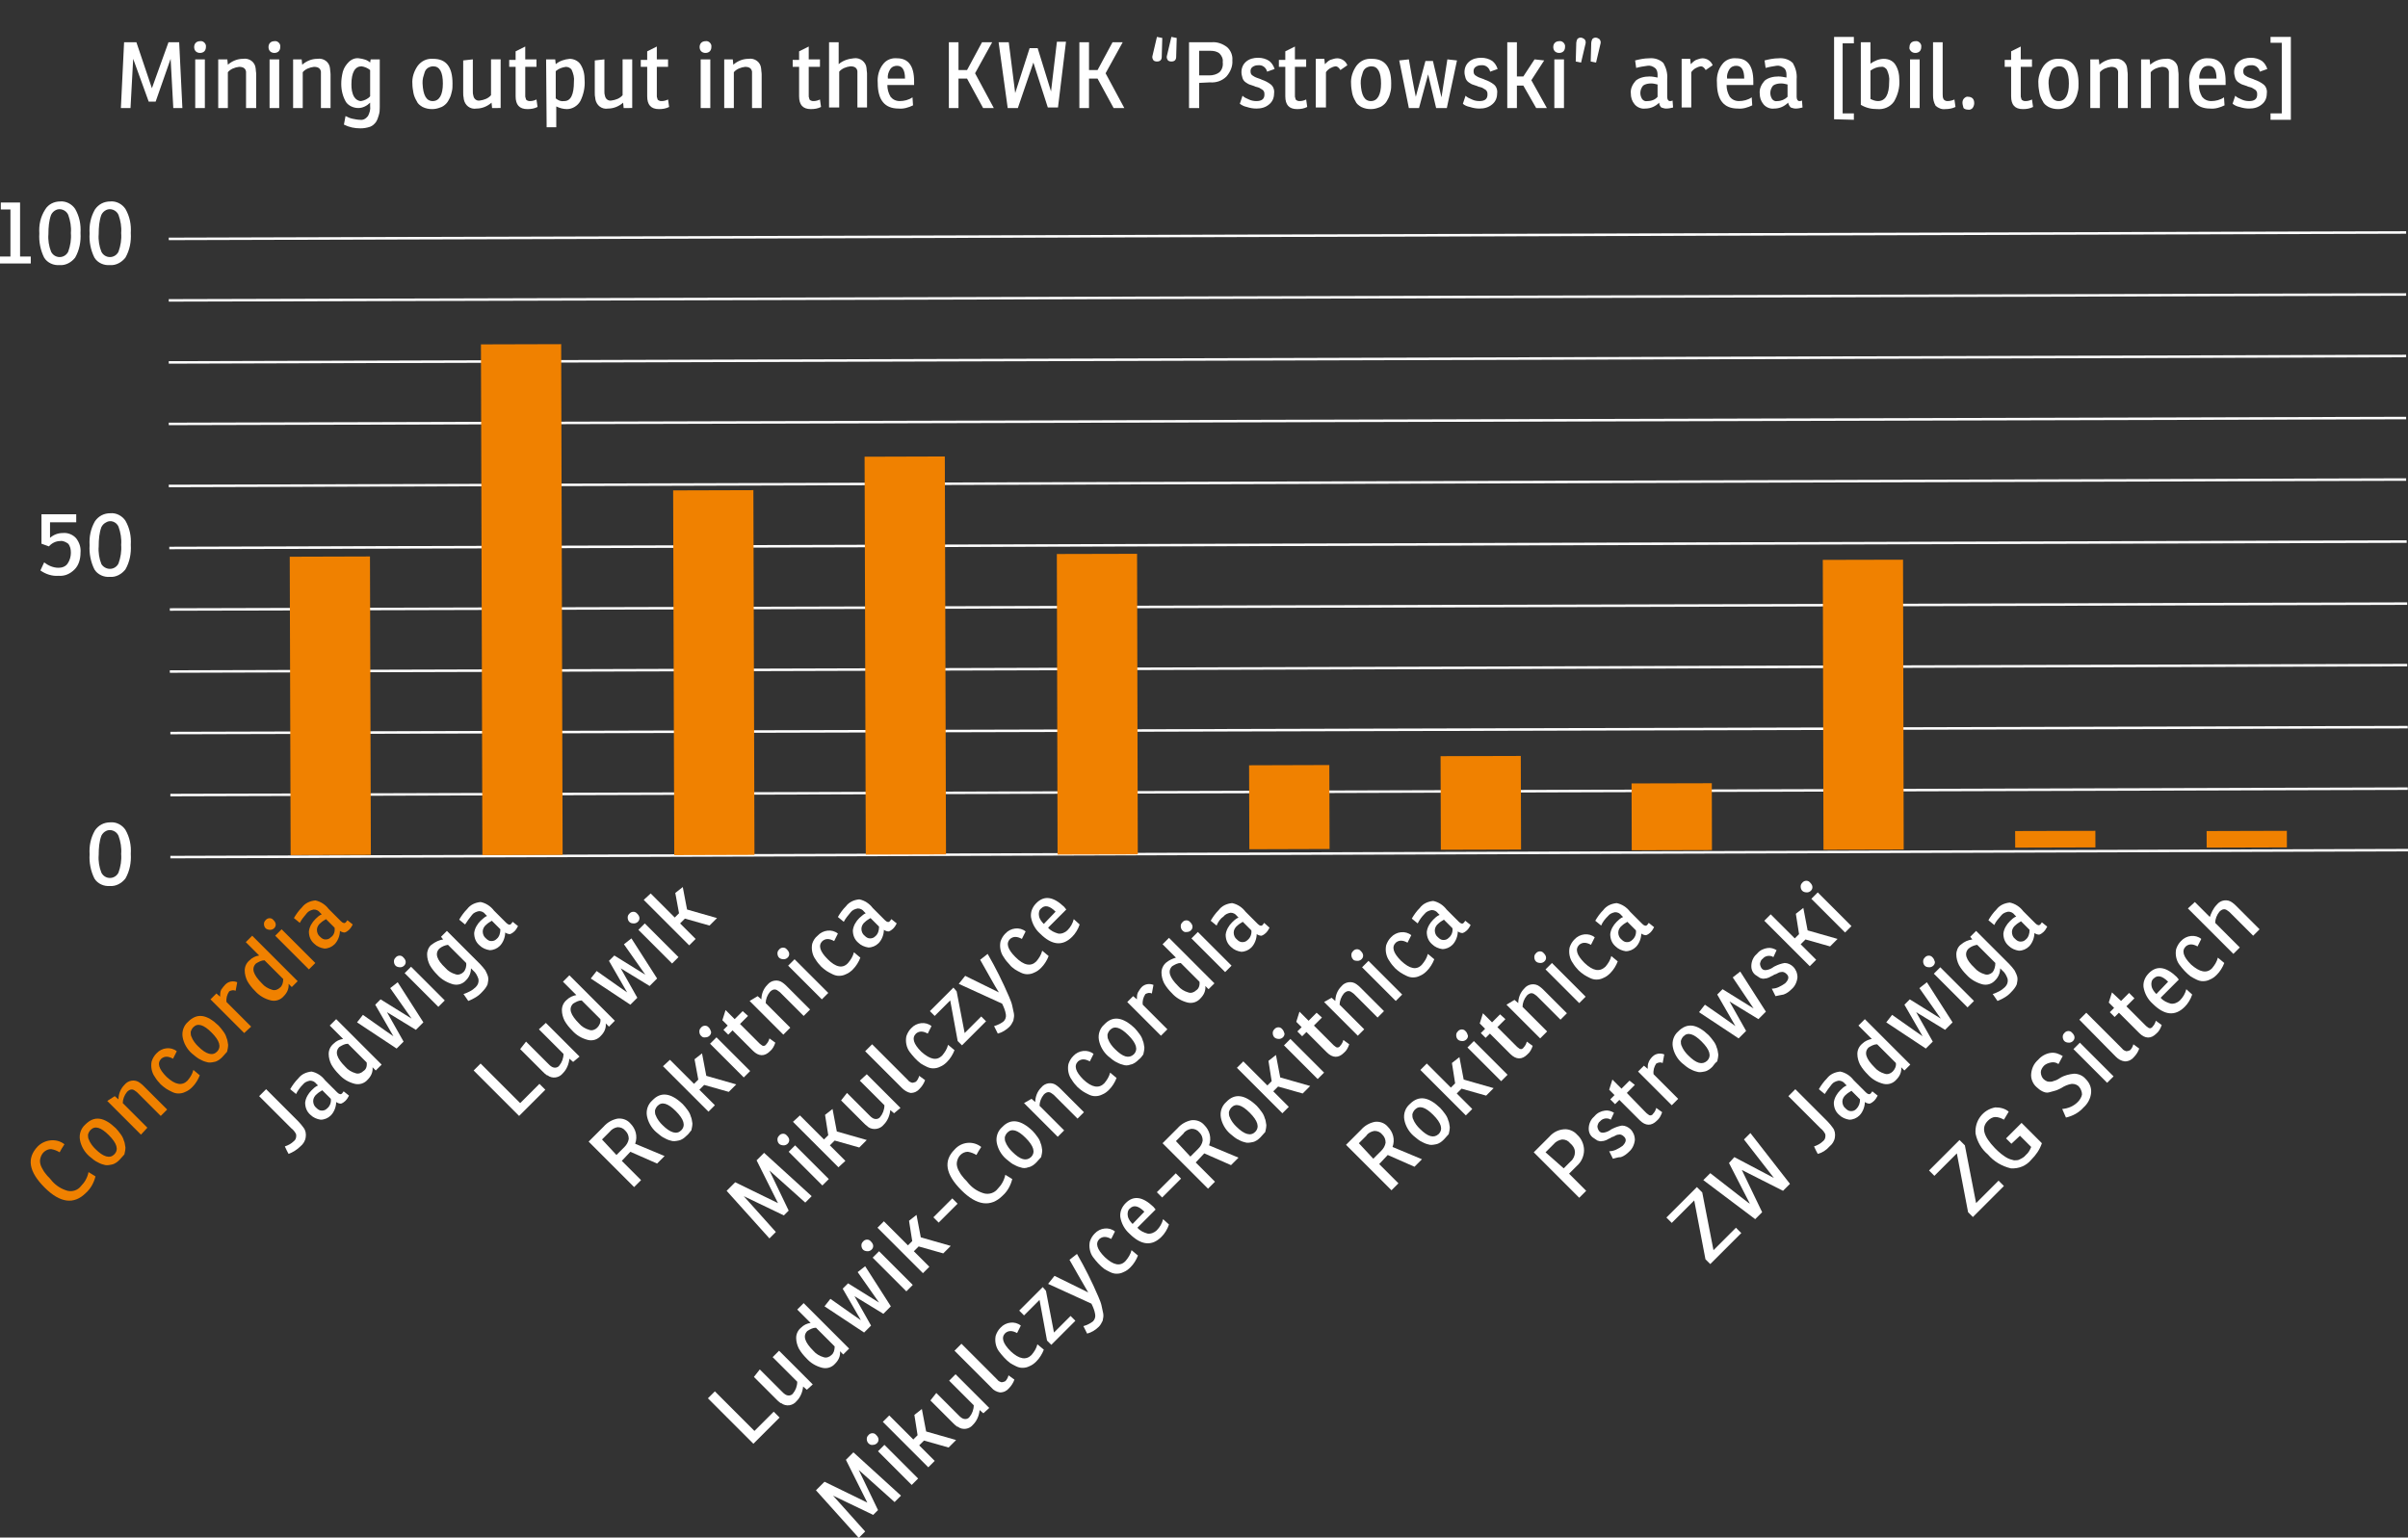 <?xml version="1.0" encoding="utf-8"?>
<!-- Generator: Adobe Illustrator 25.2.3, SVG Export Plug-In . SVG Version: 6.00 Build 0)  -->
<svg version="1.1" id="Warstwa_1" xmlns="http://www.w3.org/2000/svg" xmlns:xlink="http://www.w3.org/1999/xlink" x="0px" y="0px"
	 viewBox="0 0 450.2 287.5" style="enable-background:new 0 0 450.2 287.5;" xml:space="preserve">
<rect x="0" y="0" width="450.2" height="287.5" fill="#333333" stroke="none"/>
<style type="text/css">
	.st0{fill:none;stroke:#FFFFFF;stroke-width:0.468;stroke-miterlimit:10;}
	.st1{fill:#F08100;}
	.st2{fill:#FFFFFF;}
</style>
<g id="historia4-chart-wydobycie_wegla1" transform="translate(-247.548 -1673.532)">
	<g id="Group_3390">
		<line id="Line_1964" class="st0" x1="279.1" y1="1741.3" x2="697.4" y2="1740.1"/>
		<line id="Line_1965" class="st0" x1="279.2" y1="1776" x2="697.5" y2="1774.8"/>
		<line id="Line_1966" class="st0" x1="279.3" y1="1787.5" x2="697.6" y2="1786.4"/>
		<line id="Line_1967" class="st0" x1="279.3" y1="1799.1" x2="697.6" y2="1797.9"/>
		<line id="Line_1968" class="st0" x1="279.4" y1="1810.6" x2="697.7" y2="1809.5"/>
		<line id="Line_1969" class="st0" x1="279.4" y1="1822.2" x2="697.7" y2="1821"/>
		<line id="Line_1970" class="st0" x1="697.8" y1="1832.5" x2="279.4" y2="1833.8"/>
		<line id="Line_1971" class="st0" x1="279.1" y1="1752.8" x2="697.4" y2="1751.7"/>
		<line id="Line_1972" class="st0" x1="279.1" y1="1764.4" x2="697.4" y2="1763.2"/>
		<line id="Line_1973" class="st0" x1="279.1" y1="1718.2" x2="697.4" y2="1717"/>
		<line id="Line_1974" class="st0" x1="279.1" y1="1729.7" x2="697.4" y2="1728.6"/>
		<path id="Path_2668" class="st1" d="M259.6,1887.5c-0.4,0.6-0.7,1.1-0.9,1.5c-0.5-0.3-1-0.5-1.6-0.6c-0.5,0-1,0.2-1.4,0.6
			c-0.3,0.3-0.5,0.7-0.6,1.1c-0.1,0.4-0.1,0.7,0,1.1c0.1,0.4,0.3,0.8,0.5,1.1c0.2,0.4,0.5,0.7,0.8,1.1c0.3,0.3,0.6,0.6,0.9,1
			c0.8,0.9,1.8,1.5,2.9,1.8c0.9,0.2,1.9-0.1,2.5-0.9c0.7-0.7,1.2-1.6,1.4-2.6l1.3,0.8c-0.3,1.2-0.9,2.3-1.8,3.1
			c-2.2,2.2-4.8,1.9-7.7-1c-3-3-3.4-5.5-1.3-7.7C255.9,1886.6,258.1,1886.3,259.6,1887.5"/>
		<path id="Path_2669" class="st1" d="M269.9,1890.4c-0.4,0.4-0.9,0.8-1.5,0.9c-0.5,0.1-1,0.2-1.5,0c-0.5-0.1-1-0.4-1.4-0.6
			c-0.5-0.3-0.9-0.7-1.3-1c-0.9-0.8-1.5-1.9-1.7-3c-0.2-1.1,0.2-2.2,1-2.9c1.7-1.7,3.5-1.4,5.7,0.7c0.3,0.3,0.6,0.7,0.9,1.1
			c0.3,0.4,0.5,0.8,0.6,1.2c0.2,0.4,0.2,0.8,0.3,1.3c0,0.4-0.1,0.9-0.2,1.3C270.5,1889.7,270.2,1890.1,269.9,1890.4 M268.9,1889.4
			c0.9-0.9,0.5-2.1-1-3.6c-1.5-1.5-2.6-1.8-3.4-1c-0.2,0.2-0.4,0.5-0.5,0.9c0,0.3,0,0.7,0.2,1c0.1,0.3,0.3,0.6,0.5,0.9
			c0.2,0.3,0.5,0.6,0.7,0.8C266.9,1889.9,268.1,1890.2,268.9,1889.4"/>
		<path id="Path_2670" class="st1" d="M269,1878.5l0.7,0.6c0-1,0.4-2,1.1-2.7c0.7-0.9,2-1.1,2.9-0.4c0,0,0,0,0,0
			c0.3,0.2,0.6,0.5,0.8,0.7l4.3,4.3l-1.2,1.2l-4.2-4.2c-0.2-0.2-0.4-0.4-0.6-0.5c-0.5-0.4-1-0.3-1.5,0.2c-0.5,0.6-0.8,1.4-0.8,2.1
			l4.6,4.6l-1.2,1.3l-6.3-6.3L269,1878.5z"/>
		<path id="Path_2671" class="st1" d="M282.6,1875.6c0.5-0.6,0.9-1.2,1.1-2l1.2,1c-0.3,0.8-0.8,1.6-1.4,2.2
			c-0.4,0.4-0.8,0.7-1.3,0.9c-0.4,0.2-0.8,0.3-1.3,0.3c-0.4,0-0.8-0.1-1.2-0.3c-0.4-0.2-0.8-0.4-1.1-0.6c-0.4-0.3-0.7-0.5-1-0.8
			c-0.4-0.4-0.8-0.9-1.1-1.4c-0.3-0.4-0.5-0.9-0.6-1.4c-0.1-0.5-0.1-1,0-1.5c0.2-0.6,0.5-1.1,0.9-1.5c1-1.1,2.7-1.3,3.8-0.4
			l-0.7,1.4c-0.9-0.5-1.6-0.5-2.2,0c-0.8,0.8-0.5,1.9,1,3.4C280.3,1876.4,281.6,1876.6,282.6,1875.6"/>
		<path id="Path_2672" class="st1" d="M289.1,1871.2c-0.4,0.4-0.9,0.8-1.5,0.9c-0.5,0.1-1,0.2-1.5,0c-0.5-0.1-1-0.4-1.4-0.6
			c-0.5-0.3-0.9-0.7-1.3-1c-0.9-0.8-1.5-1.9-1.7-3c-0.2-1.1,0.2-2.2,1-2.9c1.7-1.7,3.5-1.4,5.7,0.7c0.3,0.3,0.6,0.7,0.9,1.1
			c0.3,0.4,0.5,0.8,0.6,1.2c0.2,0.4,0.2,0.8,0.3,1.3c0,0.4-0.1,0.9-0.2,1.3C289.7,1870.5,289.4,1870.9,289.1,1871.2 M288.1,1870.2
			c0.9-0.9,0.5-2.1-1-3.6c-1.5-1.5-2.6-1.8-3.4-1c-0.2,0.2-0.4,0.5-0.5,0.9c0,0.3,0,0.7,0.2,1c0.1,0.3,0.3,0.6,0.5,0.9
			c0.2,0.3,0.5,0.6,0.7,0.8C286.1,1870.7,287.3,1871,288.1,1870.2"/>
		<path id="Path_2673" class="st1" d="M289.7,1857.6c0.6-0.6,1.5-0.7,2.2-0.4l-0.3,1.6c-0.4-0.2-0.8-0.1-1.2,0.1
			c-0.4,0.6-0.6,1.3-0.5,2l4.6,4.6l-1.3,1.2l-6.3-6.3l1.1-1.1l0.7,0.6c0-0.4,0-0.9,0.2-1.3C289.1,1858.3,289.4,1857.9,289.7,1857.6"
			/>
		<path id="Path_2674" class="st1" d="M296,1852.2l-2.5-2.5l1.2-1.2l8.5,8.5l-1.1,1.1l-0.6-0.6c0.1,0.9-0.3,1.7-0.9,2.3
			c-0.6,0.7-1.5,1-2.4,0.8c-1.2-0.3-2.2-0.9-3-1.8c-0.5-0.5-1-1.1-1.4-1.8c-0.3-0.6-0.5-1.3-0.5-2c0-0.7,0.3-1.4,0.9-1.9
			C294.7,1852.6,295.3,1852.3,296,1852.2 M300.5,1856.6l-3.5-3.5c-0.6,0-1.1,0.3-1.6,0.6c-0.9,0.9-0.5,2.1,1.1,3.7
			c0.5,0.6,1.2,1,1.9,1.2c0.5,0.2,1.1,0,1.5-0.4C300.3,1857.9,300.5,1857.3,300.5,1856.6"/>
		<path id="Path_2675" class="st1" d="M297.2,1847.1c-0.2-0.2-0.3-0.5-0.3-0.8c0-0.3,0.1-0.5,0.3-0.7c0.3-0.4,0.9-0.5,1.3-0.2
			c0.1,0.1,0.1,0.1,0.2,0.2c0.2,0.2,0.4,0.5,0.4,0.8c0,0.3-0.1,0.5-0.3,0.7c-0.2,0.2-0.5,0.3-0.7,0.3
			C297.7,1847.4,297.4,1847.3,297.2,1847.1 M299,1848.5l1.2-1.2l6.3,6.3l-1.2,1.2L299,1848.5z"/>
		<path id="Path_2676" class="st1" d="M303.6,1846.1l-1.1-0.9c0.4-0.7,0.9-1.4,1.5-2c0.6-0.8,1.5-1.2,2.5-1.3c1,0.2,1.9,0.8,2.5,1.6
			l2.3,2.3c0.4,0.4,0.7,0.4,0.9,0.2c0.1-0.1,0.2-0.3,0.3-0.4l1,0.8c-0.2,0.4-0.4,0.7-0.7,1c-0.2,0.2-0.5,0.4-0.8,0.5
			c-0.3,0-0.6-0.1-0.9-0.3c0,0.9-0.4,1.9-1,2.5c-0.5,0.5-1.2,0.8-1.9,0.8c-0.7-0.1-1.4-0.4-1.9-0.9c-0.7-0.6-1-1.4-1-2.3
			c0.1-0.9,0.6-1.7,1.2-2.3c0.3-0.3,0.7-0.7,1.2-0.9l-0.3-0.3c-0.3-0.4-0.7-0.6-1.2-0.6c-0.5,0.1-1,0.3-1.3,0.7
			C304.4,1844.9,303.9,1845.5,303.6,1846.1 M310.1,1847l-1.6-1.6c-0.3,0.2-0.7,0.4-1,0.7c-0.4,0.3-0.7,0.8-0.7,1.3
			c0,0.5,0.2,1,0.6,1.3c0.3,0.3,0.6,0.5,1,0.5c0.4,0,0.7-0.1,1-0.4C310,1848.4,310.2,1847.7,310.1,1847"/>
		<path id="Path_2677" class="st2" d="M268.2,1827.3c1.1-0.1,2.2,0.5,2.8,1.4c0.8,1.4,1.1,2.9,1,4.5c0.1,1.6-0.2,3.2-1,4.6
			c-0.7,0.9-1.8,1.5-2.9,1.4c-1.1,0.1-2.3-0.4-2.9-1.4c-0.7-1.4-1-3-0.9-4.5c-0.1-1.6,0.2-3.1,1-4.5
			C266,1827.8,267,1827.3,268.2,1827.3 M268.1,1837.7c0.7,0,1.3-0.4,1.6-1c0.4-1.1,0.6-2.3,0.5-3.5c0.1-1.1-0.1-2.3-0.5-3.4
			c-0.4-0.9-1.5-1.3-2.3-0.9c-0.4,0.2-0.7,0.5-0.9,0.9c-0.4,1.1-0.5,2.3-0.5,3.6c-0.1,1.1,0.1,2.3,0.5,3.3
			C266.8,1837.3,267.4,1837.7,268.1,1837.7"/>
		<path id="Path_2678" class="st2" d="M258.8,1774.7c-0.8,0-1.6,0.4-2.1,1l-1.4-0.5v-5.5h6.5v1.5h-4.9v2.9c0.7-0.6,1.5-0.9,2.4-0.9
			c0.9-0.1,1.9,0.3,2.5,1c0.6,0.8,0.9,1.7,0.8,2.7c0,1.1-0.3,2.3-1.1,3.1c-0.8,0.8-1.8,1.3-3,1.2c-1.2,0.1-2.4-0.3-3.4-1l0.7-1.5
			c0.8,0.6,1.7,1,2.7,1c0.6,0,1.3-0.2,1.7-0.8c0.4-0.6,0.6-1.3,0.6-2c0-0.6-0.1-1.2-0.5-1.7C259.9,1774.9,259.3,1774.6,258.8,1774.7
			"/>
		<path id="Path_2679" class="st2" d="M268.2,1769.5c1.1-0.1,2.2,0.5,2.8,1.4c0.8,1.4,1.1,2.9,1,4.5c0.1,1.6-0.2,3.2-1,4.6
			c-0.7,0.9-1.8,1.5-2.9,1.4c-1.1,0.1-2.3-0.4-2.9-1.4c-0.7-1.4-1-3-0.9-4.5c-0.1-1.6,0.2-3.1,1-4.5
			C266,1770,267,1769.5,268.2,1769.5 M268.1,1779.9c0.7,0,1.3-0.4,1.6-1c0.4-1.1,0.6-2.3,0.5-3.5c0.1-1.1-0.1-2.3-0.5-3.4
			c-0.4-0.9-1.5-1.3-2.3-0.8c-0.4,0.2-0.7,0.5-0.9,0.9c-0.4,1.1-0.5,2.3-0.5,3.6c-0.1,1.1,0.1,2.3,0.5,3.3
			C266.8,1779.5,267.4,1779.9,268.1,1779.9"/>
		<path id="Path_2680" class="st2" d="M247.5,1722.8v-1.3h2v-8.8h-1.8v-1.3h3.6v10.1h2v1.3L247.5,1722.8z"/>
		<path id="Path_2681" class="st2" d="M258.8,1711.2c1.1-0.1,2.2,0.5,2.8,1.4c0.8,1.4,1.1,2.9,1,4.5c0.1,1.6-0.2,3.2-1,4.6
			c-0.7,0.9-1.8,1.5-2.9,1.4c-1.1,0.1-2.3-0.4-2.9-1.4c-0.7-1.4-1-3-0.9-4.5c-0.1-1.6,0.2-3.1,1.1-4.5
			C256.6,1711.7,257.7,1711.2,258.8,1711.2 M258.7,1721.6c0.7,0,1.3-0.4,1.6-1c0.4-1.1,0.6-2.3,0.5-3.5c0.1-1.1-0.1-2.3-0.5-3.4
			c-0.4-0.9-1.5-1.3-2.3-0.9c-0.4,0.2-0.7,0.5-0.9,0.9c-0.4,1.1-0.5,2.3-0.5,3.6c-0.1,1.1,0.1,2.3,0.5,3.3
			C257.4,1721.2,258,1721.6,258.7,1721.6"/>
		<path id="Path_2682" class="st2" d="M268.2,1711.2c1.1-0.1,2.2,0.5,2.8,1.4c0.8,1.4,1.1,2.9,1,4.5c0.1,1.6-0.2,3.2-1,4.6
			c-0.7,0.9-1.8,1.5-2.9,1.4c-1.1,0.1-2.3-0.4-2.9-1.4c-0.7-1.4-1-3-0.9-4.5c-0.1-1.6,0.2-3.1,1-4.5
			C266,1711.7,267,1711.2,268.2,1711.2 M268.1,1721.6c0.7,0,1.3-0.4,1.6-1c0.4-1.1,0.6-2.3,0.5-3.5c0.1-1.1-0.1-2.3-0.5-3.4
			c-0.4-0.9-1.5-1.3-2.3-0.9c-0.4,0.2-0.7,0.5-0.9,0.9c-0.4,1.1-0.5,2.3-0.5,3.6c-0.1,1.1,0.1,2.3,0.5,3.3
			C266.8,1721.2,267.4,1721.6,268.1,1721.6"/>
		
			<rect id="Rectangle_382" x="588.4" y="1778.2" transform="matrix(1 -2.303827e-03 2.303827e-03 1 -4.157 1.378)" class="st1" width="15" height="54.2"/>
		
			<rect id="Rectangle_383" x="552.6" y="1820" transform="matrix(1 -2.443451e-03 2.443451e-03 1 -4.46 1.374)" class="st1" width="15" height="12.5"/>
		
			<rect id="Rectangle_384" x="516.9" y="1814.9" transform="matrix(1 -2.775059e-03 2.775059e-03 1 -5.059 1.462)" class="st1" width="15" height="17.5"/>
		
			<rect id="Rectangle_385" x="481.1" y="1816.6" transform="matrix(1 -3.071760e-03 3.071760e-03 1 -5.602 1.509)" class="st1" width="15" height="15.7"/>
		
			<rect id="Rectangle_386" x="445.2" y="1777.1" transform="matrix(1 -2.408545e-03 2.408545e-03 1 -4.346 1.096)" class="st1" width="15" height="56.2"/>
		
			<rect id="Rectangle_387" x="409.3" y="1758.9" transform="matrix(1 -2.999987e-03 2.999987e-03 1 -5.386 1.259)" class="st1" width="15" height="74.4"/>
		
			<rect id="Rectangle_388" x="373.5" y="1765.2" transform="matrix(1 -2.999987e-03 2.999987e-03 1 -5.396 1.151)" class="st1" width="15" height="68.2"/>
		
			<rect id="Rectangle_389" x="337.6" y="1737.9" transform="matrix(1 -2.844871e-03 2.844871e-03 1 -5.079 0.989)" class="st1" width="15" height="95.5"/>
		
			<rect id="Rectangle_390" x="301.8" y="1777.6" transform="matrix(1 -2.999987e-03 2.999987e-03 1 -5.415 0.936)" class="st1" width="15" height="55.8"/>
		
			<rect id="Rectangle_391" x="624.3" y="1828.9" transform="matrix(1 -2.740153e-03 2.740153e-03 1 -5.013 1.738)" class="st1" width="15" height="3.1"/>
		
			<rect id="Rectangle_392" x="660.1" y="1828.9" transform="matrix(1 -2.775059e-03 2.775059e-03 1 -5.077 1.86)" class="st1" width="15" height="3.1"/>
		<path id="Path_2683" class="st2" d="M363.8,1890.6l3.6,3.6l-1.3,1.3l-8.5-8.5l2.8-2.8c0.7-0.8,1.6-1.3,2.6-1.5
			c0.9-0.1,1.8,0.2,2.4,0.9c1,1,1.4,2.4,0.9,3.8l5.5,2.3l-1.4,1.4l-5-2.2L363.8,1890.6z M362.8,1889.5l1.5-1.5
			c0.4-0.4,0.7-0.9,0.8-1.5c0-0.6-0.2-1.1-0.6-1.5c-0.4-0.5-0.9-0.7-1.5-0.7c-0.6,0.1-1.1,0.4-1.5,0.9l-1.4,1.4L362.8,1889.5z"/>
		<path id="Path_2684" class="st2" d="M375.9,1885.9c-0.4,0.4-0.9,0.8-1.5,0.9c-0.5,0.1-1,0.2-1.5,0c-0.5-0.1-1-0.4-1.4-0.6
			c-0.5-0.3-0.9-0.7-1.3-1c-0.9-0.8-1.5-1.9-1.7-3c-0.2-1.1,0.2-2.2,1-2.9c1.6-1.7,3.5-1.4,5.7,0.7c0.3,0.3,0.6,0.7,0.9,1.1
			c0.3,0.4,0.5,0.8,0.6,1.2c0.2,0.4,0.2,0.8,0.3,1.3c0,0.4-0.1,0.9-0.2,1.3C376.5,1885.2,376.3,1885.6,375.9,1885.9 M374.9,1884.9
			c0.9-0.9,0.5-2.1-1-3.6c-1.5-1.5-2.6-1.8-3.4-1c-0.2,0.2-0.4,0.5-0.5,0.9c0,0.3,0,0.7,0.2,1c0.1,0.3,0.3,0.6,0.5,0.9
			c0.2,0.3,0.5,0.6,0.7,0.8C372.9,1885.4,374.1,1885.7,374.9,1884.9"/>
		<path id="Path_2685" class="st2" d="M377.4,1871.6l1.4-1.1l0.8,4.2l5.6,1.6l-1.4,1.4l-4.6-1.3l-0.9,0.9l2.9,2.9l-1.2,1.2l-8.5-8.5
			l1.3-1.2l4.5,4.5l0.8-0.8L377.4,1871.6z"/>
		<path id="Path_2686" class="st2" d="M378.6,1867.2c-0.2-0.2-0.3-0.5-0.3-0.8c0-0.3,0.1-0.5,0.3-0.7c0.3-0.4,0.9-0.5,1.3-0.2
			c0.1,0.1,0.1,0.1,0.2,0.2c0.2,0.2,0.3,0.5,0.4,0.8c0,0.3-0.1,0.5-0.3,0.7c-0.2,0.2-0.5,0.3-0.7,0.3
			C379,1867.6,378.8,1867.4,378.6,1867.2 M380.3,1868.7l1.2-1.2l6.3,6.3l-1.2,1.2L380.3,1868.7z"/>
		<path id="Path_2687" class="st2" d="M387.4,1863.5l-1.5,1.5l3.3,3.3c0.2,0.2,0.3,0.3,0.4,0.4c0.1,0.1,0.3,0.2,0.4,0.3
			c0.1,0.1,0.3,0.1,0.4,0.1c0.2-0.1,0.3-0.1,0.4-0.3c0.3-0.3,0.5-0.7,0.6-1.1l1.1,0.8c-0.2,0.6-0.5,1.2-1,1.6c-1,1-2.1,1-3.2-0.1
			l-3.8-3.8l-0.8,0.8l-0.9-0.9l0.8-0.8l-1-1l0.6-1.9l1.7,1.7l1.5-1.5L387.4,1863.5z"/>
		<path id="Path_2688" class="st2" d="M389.2,1859.8l0.7,0.6c0-1,0.4-2,1.1-2.7c0.7-0.9,2-1.1,2.9-0.4c0,0,0,0,0,0
			c0.3,0.2,0.6,0.5,0.8,0.7l4.3,4.3l-1.2,1.2l-4.2-4.2c-0.2-0.2-0.4-0.4-0.6-0.5c-0.5-0.4-1-0.3-1.5,0.2c-0.5,0.6-0.8,1.4-0.8,2.1
			l4.6,4.6l-1.3,1.3l-6.3-6.3L389.2,1859.8z"/>
		<path id="Path_2689" class="st2" d="M393.2,1852.6c-0.2-0.2-0.3-0.5-0.3-0.8c0-0.3,0.1-0.5,0.3-0.7c0.3-0.4,0.9-0.5,1.3-0.2
			c0.1,0.1,0.1,0.1,0.2,0.2c0.2,0.2,0.4,0.5,0.4,0.8c0,0.3-0.1,0.5-0.3,0.7c-0.2,0.2-0.5,0.3-0.7,0.3
			C393.7,1852.9,393.4,1852.8,393.2,1852.6 M394.9,1854.1l1.2-1.2l6.3,6.3l-1.2,1.2L394.9,1854.1z"/>
		<path id="Path_2690" class="st2" d="M406.1,1853.6c0.5-0.6,0.9-1.2,1.1-2l1.2,1c-0.3,0.8-0.8,1.6-1.4,2.2
			c-0.4,0.4-0.8,0.7-1.3,0.9c-0.4,0.2-0.8,0.3-1.3,0.3c-0.4,0-0.8-0.1-1.2-0.3c-0.4-0.2-0.8-0.4-1.1-0.6c-0.4-0.3-0.7-0.5-1-0.8
			c-0.4-0.4-0.8-0.9-1.1-1.4c-0.3-0.4-0.5-0.9-0.6-1.4c-0.1-0.5-0.1-1,0-1.5c0.2-0.6,0.5-1.1,1-1.5c1-1.1,2.7-1.3,3.8-0.4l-0.7,1.4
			c-0.9-0.5-1.6-0.5-2.2,0c-0.8,0.8-0.5,1.9,1,3.4C403.8,1854.4,405.1,1854.7,406.1,1853.6"/>
		<path id="Path_2691" class="st2" d="M405.3,1845.9l-1.1-0.9c0.4-0.7,0.9-1.4,1.5-2c0.6-0.8,1.5-1.2,2.5-1.3c1,0.2,1.9,0.8,2.5,1.6
			l2.3,2.3c0.4,0.4,0.7,0.4,0.9,0.2c0.1-0.1,0.2-0.3,0.3-0.4l1,0.8c-0.2,0.4-0.4,0.7-0.7,1c-0.2,0.2-0.5,0.4-0.8,0.5
			c-0.3,0-0.6-0.1-0.9-0.3c0,0.9-0.4,1.9-1,2.5c-0.5,0.5-1.2,0.8-1.9,0.8c-0.7-0.1-1.4-0.4-1.9-0.9c-0.7-0.6-1-1.4-1-2.3
			c0.1-0.9,0.6-1.7,1.2-2.3c0.4-0.3,0.7-0.7,1.2-0.9l-0.3-0.3c-0.3-0.4-0.7-0.6-1.2-0.6c-0.5,0.1-1,0.3-1.3,0.7
			C406.1,1844.7,405.6,1845.3,405.3,1845.9 M411.9,1846.8l-1.6-1.6c-0.3,0.2-0.7,0.4-1,0.7c-0.4,0.3-0.7,0.8-0.7,1.3
			c0,0.5,0.2,1,0.6,1.3c0.3,0.3,0.6,0.5,1,0.5c0.4,0,0.7-0.1,1-0.4C411.7,1848.2,411.9,1847.5,411.9,1846.8"/>
		<path id="Path_2692" class="st2" d="M405.7,1946.5l1.4-1.4l8.9,8.1l-1.2,1.2l-6.7-6l3.6,7.5l-0.9,0.9l-7.5-3.6l6,6.7l-1.2,1.2
			l-8-8.9l1.6-1.6l8,3.9L405.7,1946.5z"/>
		<path id="Path_2693" class="st2" d="M409.9,1943.4c-0.2-0.2-0.3-0.5-0.3-0.8c0-0.3,0.1-0.5,0.3-0.7c0.3-0.4,0.9-0.5,1.3-0.2
			c0.1,0.1,0.1,0.1,0.2,0.2c0.2,0.2,0.4,0.5,0.4,0.8c0,0.3-0.1,0.5-0.3,0.7c-0.2,0.2-0.5,0.3-0.7,0.3
			C410.4,1943.8,410.1,1943.6,409.9,1943.4 M411.7,1944.9l1.2-1.2l6.3,6.3l-1.2,1.2L411.7,1944.9z"/>
		<path id="Path_2694" class="st2" d="M418.5,1938.1l1.4-1.1l0.8,4.2l5.6,1.6l-1.4,1.4l-4.6-1.3l-0.9,0.9l2.9,2.9l-1.2,1.2l-8.5-8.5
			l1.2-1.2l4.5,4.5l0.8-0.8L418.5,1938.1z"/>
		<path id="Path_2695" class="st2" d="M431.4,1937.8l-0.7-0.6c-0.1,1-0.5,2-1.2,2.7c-0.7,0.9-2,1.1-2.9,0.4c0,0,0,0-0.1,0
			c-0.3-0.2-0.6-0.5-0.8-0.7l-4.2-4.2l1.1-1.4l4.2,4.2c0.2,0.2,0.4,0.4,0.6,0.5c0.5,0.3,1.1,0.2,1.4-0.2c0.5-0.6,0.8-1.4,0.8-2.2
			l-4.6-4.6l1.2-1.2l6.3,6.3L431.4,1937.8z"/>
		<path id="Path_2696" class="st2" d="M432.9,1933l-6.9-6.9l1.3-1.3l6.7,6.7c0.2,0.3,0.5,0.4,0.8,0.5c0.2,0,0.5-0.1,0.7-0.2
			c0.3-0.3,0.5-0.7,0.6-1.1l1.1,0.8c-0.2,0.6-0.6,1.2-1,1.6c-0.4,0.5-1,0.8-1.7,0.8C433.9,1933.8,433.3,1933.5,432.9,1933"/>
		<path id="Path_2697" class="st2" d="M440.4,1926.9c0.5-0.6,0.9-1.2,1.1-2l1.2,1c-0.3,0.8-0.8,1.6-1.4,2.2
			c-0.4,0.4-0.8,0.7-1.3,0.9c-0.4,0.2-0.8,0.3-1.3,0.3c-0.4,0-0.8-0.1-1.2-0.3c-0.4-0.2-0.8-0.4-1.1-0.6c-0.8-0.6-1.5-1.4-2.1-2.2
			c-0.3-0.4-0.5-0.9-0.6-1.4c-0.1-0.5-0.1-1,0-1.5c0.2-0.6,0.5-1.1,0.9-1.5c1-1.1,2.7-1.3,3.8-0.4l-0.7,1.4c-0.9-0.5-1.6-0.5-2.2,0
			c-0.8,0.8-0.5,1.9,1,3.4C438.1,1927.7,439.4,1927.9,440.4,1926.9"/>
		<path id="Path_2698" class="st2" d="M443.1,1914.9l1.5,7.8l3.1-3.1l0.9,0.9l-4.5,4.5l-0.8-0.8l-1.4-7.6l-2.9,2.9l-0.9-0.9l4.4-4.4
			L443.1,1914.9z"/>
		<path id="Path_2699" class="st2" d="M447.5,1909.1l1.4-1.1c1.5,2.6,2.8,5.2,4,8c0.3,0.7,0.5,1.2,0.6,1.7c0.1,0.5,0.2,0.9,0.3,1.4
			c0.1,0.5,0,0.9-0.1,1.4c-0.2,0.4-0.4,0.8-0.7,1.1c-0.6,0.6-1.4,1.1-2.2,1.3l-0.7-1.4c0.7-0.2,1.3-0.5,1.8-0.9
			c0.3-0.3,0.5-0.8,0.4-1.3c-0.1-0.7-0.4-1.4-0.7-2l-8.1-3.7l1.2-1.5l6.3,3.1C450.1,1913.7,449,1911.7,447.5,1909.1"/>
		<path id="Path_2700" class="st2" d="M458,1909.3c0.5-0.6,0.9-1.2,1.1-2l1.2,1c-0.3,0.8-0.8,1.6-1.4,2.2c-0.4,0.4-0.8,0.7-1.3,0.9
			c-0.4,0.2-0.8,0.3-1.3,0.3c-0.4,0-0.8-0.1-1.2-0.3c-0.4-0.2-0.8-0.4-1.1-0.6c-0.8-0.6-1.5-1.4-2.1-2.2c-0.3-0.4-0.5-0.9-0.6-1.4
			c-0.1-0.5-0.1-1,0-1.5c0.2-0.6,0.5-1.1,0.9-1.5c1-1.1,2.7-1.3,3.8-0.4l-0.7,1.4c-0.9-0.5-1.6-0.5-2.2,0c-0.8,0.8-0.5,1.9,1,3.4
			C455.7,1910.1,457,1910.4,458,1909.3"/>
		<path id="Path_2701" class="st2" d="M463.6,1899.7l-3.4,3.4c0.5,0.6,1.2,0.9,1.9,1.1c0.6,0.1,1.3-0.2,1.7-0.6
			c0.6-0.6,1-1.3,1.2-2.1l1.1,1c-0.3,0.9-0.8,1.7-1.4,2.3c-1.8,1.8-3.8,1.6-6-0.6c-0.9-0.8-1.5-1.9-1.7-3.1c-0.1-1,0.3-1.9,1-2.6
			c1.5-1.5,3.2-1.2,5.2,0.7L463.6,1899.7z M461.5,1900.1c-1.1-1.1-2-1.3-2.7-0.6c-0.4,0.3-0.5,0.9-0.4,1.4c0.1,0.6,0.5,1.1,0.9,1.5
			L461.5,1900.1z"/>
		
			<rect id="Rectangle_393" x="463.6" y="1895.1" transform="matrix(0.707 -0.707 0.707 0.707 -1203.767 884.391)" class="st2" width="5" height="1.4"/>
		<path id="Path_2702" class="st2" d="M471.1,1890.9l3.6,3.6l-1.3,1.3l-8.5-8.5l2.8-2.8c0.7-0.8,1.6-1.3,2.6-1.5
			c0.9-0.1,1.8,0.2,2.4,0.9c1,1,1.4,2.4,0.9,3.8l5.5,2.3l-1.4,1.4l-5-2.2L471.1,1890.9z M470.1,1889.8l1.5-1.5
			c0.4-0.4,0.7-0.9,0.8-1.5c0-0.6-0.2-1.1-0.6-1.5c-0.4-0.5-0.9-0.7-1.5-0.7c-0.6,0.1-1.2,0.4-1.5,0.9l-1.4,1.4L470.1,1889.8z"/>
		<path id="Path_2703" class="st2" d="M483.2,1886.2c-0.4,0.4-0.9,0.8-1.5,0.9c-0.5,0.1-1,0.2-1.5,0c-0.5-0.1-1-0.4-1.4-0.6
			c-0.5-0.3-0.9-0.7-1.3-1c-0.9-0.8-1.5-1.9-1.7-3c-0.2-1.1,0.2-2.2,1-2.9c1.6-1.7,3.5-1.4,5.7,0.7c0.3,0.3,0.6,0.7,0.9,1.1
			c0.3,0.4,0.5,0.8,0.6,1.2c0.2,0.4,0.2,0.8,0.3,1.3c0,0.4-0.1,0.9-0.2,1.3C483.8,1885.5,483.5,1885.9,483.2,1886.2 M482.2,1885.2
			c0.9-0.9,0.5-2.1-1-3.6c-1.5-1.5-2.6-1.8-3.4-1c-0.2,0.2-0.4,0.5-0.5,0.9c0,0.3,0,0.7,0.2,1c0.1,0.3,0.3,0.6,0.5,0.9
			c0.2,0.3,0.5,0.6,0.7,0.8C480.2,1885.7,481.4,1886,482.2,1885.2"/>
		<path id="Path_2704" class="st2" d="M484.7,1871.9l1.4-1.1l0.8,4.2l5.6,1.6l-1.4,1.4l-4.6-1.3l-0.9,0.9l2.9,2.9l-1.2,1.2l-8.5-8.5
			l1.2-1.2l4.5,4.5l0.8-0.8L484.7,1871.9z"/>
		<path id="Path_2705" class="st2" d="M485.8,1867.5c-0.2-0.2-0.3-0.5-0.3-0.8c0-0.3,0.1-0.5,0.3-0.7c0.3-0.4,0.9-0.5,1.3-0.2
			c0.1,0.1,0.1,0.1,0.2,0.2c0.2,0.2,0.3,0.5,0.4,0.8c0,0.3-0.1,0.5-0.3,0.7c-0.2,0.2-0.5,0.3-0.7,0.3
			C486.3,1867.8,486,1867.7,485.8,1867.5 M487.6,1869l1.2-1.2l6.3,6.3l-1.2,1.2L487.6,1869z"/>
		<path id="Path_2706" class="st2" d="M494.7,1863.8l-1.5,1.5l3.3,3.3c0.2,0.2,0.3,0.3,0.4,0.4c0.1,0.1,0.3,0.2,0.4,0.3
			c0.1,0.1,0.3,0.1,0.4,0.1c0.2-0.1,0.3-0.1,0.4-0.3c0.3-0.3,0.5-0.7,0.6-1.1l1.1,0.8c-0.2,0.6-0.5,1.2-1,1.6c-1,1-2.1,1-3.2-0.1
			l-3.8-3.8l-0.8,0.8l-0.9-0.9l0.8-0.8l-1-1l0.6-1.9l1.7,1.7l1.5-1.5L494.7,1863.8z"/>
		<path id="Path_2707" class="st2" d="M496.5,1860.1l0.7,0.6c0-1,0.4-2,1.1-2.7c0.7-0.9,2-1.1,2.9-0.4c0,0,0,0,0,0
			c0.3,0.2,0.6,0.5,0.8,0.7l4.3,4.3l-1.2,1.2l-4.2-4.2c-0.2-0.2-0.4-0.4-0.6-0.5c-0.5-0.4-1-0.3-1.5,0.2c-0.5,0.6-0.8,1.4-0.8,2.1
			l4.6,4.6l-1.2,1.2l-6.3-6.3L496.5,1860.1z"/>
		<path id="Path_2708" class="st2" d="M500.5,1852.9c-0.2-0.2-0.3-0.5-0.3-0.8c0-0.3,0.1-0.5,0.3-0.7c0.3-0.4,0.9-0.5,1.3-0.2
			c0.1,0.1,0.1,0.1,0.2,0.2c0.2,0.2,0.4,0.5,0.4,0.8c0,0.3-0.1,0.5-0.3,0.7c-0.2,0.2-0.5,0.3-0.7,0.3
			C500.9,1853.2,500.6,1853.1,500.5,1852.9 M502.2,1854.4l1.2-1.2l6.3,6.3l-1.2,1.2L502.2,1854.4z"/>
		<path id="Path_2709" class="st2" d="M513.4,1853.9c0.5-0.6,0.9-1.2,1.1-2l1.2,1c-0.3,0.8-0.8,1.6-1.4,2.2
			c-0.4,0.4-0.8,0.7-1.3,0.9c-0.4,0.2-0.8,0.3-1.3,0.3c-0.4,0-0.8-0.1-1.2-0.3c-0.4-0.2-0.8-0.4-1.1-0.6c-0.4-0.3-0.7-0.5-1-0.8
			c-0.4-0.4-0.8-0.9-1.1-1.4c-0.3-0.4-0.5-0.9-0.6-1.4c-0.1-0.5-0.1-1,0-1.5c0.2-0.6,0.5-1.1,0.9-1.5c1-1.1,2.7-1.3,3.8-0.4
			l-0.7,1.4c-0.9-0.5-1.6-0.5-2.2,0c-0.8,0.8-0.5,1.9,1,3.4C511.1,1854.7,512.4,1855,513.4,1853.9"/>
		<path id="Path_2710" class="st2" d="M512.6,1846.2l-1.1-0.9c0.4-0.7,0.9-1.4,1.5-2c0.6-0.8,1.5-1.2,2.5-1.3c1,0.2,1.9,0.8,2.5,1.6
			l2.3,2.3c0.4,0.4,0.7,0.4,0.9,0.2c0.1-0.1,0.2-0.3,0.3-0.4l1,0.8c-0.2,0.4-0.4,0.7-0.7,1c-0.2,0.2-0.5,0.4-0.8,0.5
			c-0.3,0-0.6-0.1-0.9-0.3c0,0.9-0.4,1.9-1,2.5c-0.5,0.5-1.2,0.8-1.9,0.8c-0.7-0.1-1.4-0.4-1.9-0.9c-0.7-0.6-1-1.4-1-2.3
			c0.1-0.9,0.6-1.7,1.2-2.3c0.3-0.3,0.7-0.7,1.2-0.9l-0.3-0.3c-0.3-0.4-0.7-0.6-1.2-0.6c-0.5,0.1-1,0.3-1.3,0.7
			C513.3,1845,512.9,1845.6,512.6,1846.2 M519.1,1847.1l-1.6-1.6c-0.3,0.2-0.7,0.4-1,0.7c-0.4,0.3-0.7,0.8-0.7,1.3
			c0,0.5,0.2,1,0.6,1.3c0.3,0.3,0.6,0.5,1,0.5c0.4,0,0.7-0.1,1-0.4C518.9,1848.5,519.2,1847.8,519.1,1847.1"/>
		<path id="Path_2711" class="st2" d="M505.4,1891.2l3.6,3.6l-1.3,1.3l-8.5-8.5l2.8-2.8c0.7-0.8,1.6-1.3,2.6-1.5
			c0.9-0.1,1.8,0.2,2.4,0.9c1,1,1.4,2.4,0.9,3.8l5.5,2.3l-1.4,1.4l-5-2.2L505.4,1891.2z M504.3,1890.2l1.5-1.5
			c0.4-0.4,0.7-0.9,0.8-1.5c0-0.6-0.2-1.1-0.6-1.5c-0.4-0.5-0.9-0.7-1.5-0.7c-0.6,0.1-1.2,0.4-1.5,0.9l-1.4,1.4L504.3,1890.2z"/>
		<path id="Path_2712" class="st2" d="M517.5,1886.6c-0.4,0.4-0.9,0.8-1.5,0.9c-0.5,0.1-1,0.2-1.5,0c-0.5-0.1-1-0.4-1.4-0.6
			c-0.5-0.3-0.9-0.7-1.3-1c-0.9-0.8-1.5-1.9-1.7-3c-0.2-1.1,0.2-2.2,1-2.9c1.7-1.7,3.5-1.4,5.7,0.7c0.3,0.3,0.6,0.7,0.9,1.1
			c0.3,0.4,0.5,0.8,0.6,1.2c0.2,0.4,0.2,0.8,0.3,1.3c0,0.4-0.1,0.9-0.2,1.3C518.1,1885.9,517.8,1886.3,517.5,1886.6 M516.5,1885.6
			c0.9-0.9,0.5-2.1-1-3.6c-1.5-1.5-2.6-1.8-3.4-1c-0.2,0.2-0.4,0.5-0.5,0.9c0,0.3,0,0.7,0.2,1c0.1,0.3,0.3,0.6,0.5,0.9
			c0.2,0.3,0.5,0.6,0.7,0.8C514.5,1886.1,515.6,1886.4,516.5,1885.6"/>
		<path id="Path_2713" class="st2" d="M519,1872.3l1.4-1.1l0.8,4.2l5.6,1.6l-1.4,1.4l-4.6-1.3l-0.9,0.9l2.9,2.9l-1.2,1.2l-8.5-8.5
			l1.2-1.2l4.5,4.5l0.8-0.8L519,1872.3z"/>
		<path id="Path_2714" class="st2" d="M520.1,1867.9c-0.2-0.2-0.3-0.5-0.3-0.8c0-0.3,0.1-0.5,0.3-0.7c0.3-0.4,0.9-0.5,1.3-0.2
			c0.1,0.1,0.1,0.1,0.2,0.2c0.2,0.2,0.3,0.5,0.4,0.8c0,0.3-0.1,0.5-0.3,0.7c-0.2,0.2-0.5,0.3-0.7,0.3
			C520.6,1868.2,520.3,1868.1,520.1,1867.9 M521.9,1869.4l1.2-1.2l6.3,6.3l-1.2,1.2L521.9,1869.4z"/>
		<path id="Path_2715" class="st2" d="M529,1864.1l-1.5,1.5l3.3,3.3c0.2,0.2,0.3,0.3,0.4,0.4c0.1,0.1,0.3,0.2,0.4,0.3
			c0.1,0.1,0.3,0.1,0.4,0.1c0.2-0.1,0.3-0.1,0.4-0.3c0.3-0.3,0.5-0.7,0.6-1.1l1.1,0.8c-0.2,0.6-0.5,1.2-1,1.6c-1,1-2.1,1-3.2-0.1
			l-3.8-3.8l-0.8,0.8l-0.9-0.9l0.8-0.8l-1-1l0.6-1.9l1.7,1.7l1.5-1.5L529,1864.1z"/>
		<path id="Path_2716" class="st2" d="M530.7,1860.5l0.7,0.6c0-1,0.4-2,1.1-2.7c0.7-0.9,2-1.1,2.9-0.4c0,0,0,0,0,0
			c0.3,0.2,0.6,0.5,0.8,0.7l4.3,4.3l-1.2,1.2l-4.2-4.2c-0.2-0.2-0.4-0.4-0.6-0.5c-0.5-0.4-1-0.3-1.5,0.2c-0.5,0.6-0.8,1.4-0.8,2.1
			l4.6,4.6l-1.3,1.3l-6.3-6.3L530.7,1860.5z"/>
		<path id="Path_2717" class="st2" d="M534.7,1853.3c-0.2-0.2-0.3-0.5-0.3-0.8c0-0.3,0.1-0.5,0.3-0.7c0.3-0.4,0.9-0.5,1.3-0.2
			c0.1,0.1,0.1,0.1,0.2,0.2c0.2,0.2,0.4,0.5,0.4,0.8c0,0.3-0.1,0.5-0.3,0.7c-0.2,0.2-0.5,0.3-0.7,0.3
			C535.2,1853.6,534.9,1853.5,534.7,1853.3 M536.5,1854.8l1.2-1.2l6.3,6.3l-1.2,1.2L536.5,1854.8z"/>
		<path id="Path_2718" class="st2" d="M547.7,1854.3c0.5-0.6,0.9-1.2,1.1-2l1.2,1c-0.3,0.8-0.8,1.6-1.4,2.2
			c-0.4,0.4-0.8,0.7-1.3,0.9c-0.4,0.2-0.8,0.3-1.3,0.3c-0.4,0-0.8-0.1-1.2-0.3c-0.4-0.2-0.8-0.4-1.1-0.6c-0.4-0.3-0.7-0.5-1-0.8
			c-0.4-0.4-0.8-0.9-1.1-1.4c-0.3-0.4-0.5-0.9-0.6-1.4c-0.1-0.5-0.1-1,0-1.5c0.2-0.6,0.5-1.1,0.9-1.5c1-1.1,2.7-1.3,3.8-0.4
			l-0.7,1.4c-0.9-0.5-1.6-0.5-2.2,0c-0.8,0.8-0.5,1.9,1,3.4C545.4,1855.1,546.6,1855.3,547.7,1854.3"/>
		<path id="Path_2719" class="st2" d="M546.9,1846.6l-1.1-0.9c0.4-0.7,0.9-1.4,1.5-2c0.6-0.8,1.5-1.2,2.5-1.3c1,0.2,1.9,0.8,2.5,1.6
			l2.3,2.3c0.4,0.4,0.7,0.4,0.9,0.2c0.1-0.1,0.2-0.3,0.3-0.4l1,0.8c-0.2,0.4-0.4,0.7-0.7,1c-0.2,0.2-0.5,0.4-0.8,0.5
			c-0.3,0-0.6-0.1-0.9-0.3c0,0.9-0.4,1.9-1,2.5c-0.5,0.5-1.2,0.8-1.9,0.8c-0.7-0.1-1.4-0.4-1.9-0.9c-0.7-0.6-1-1.4-1-2.3
			c0.1-0.9,0.6-1.7,1.2-2.3c0.3-0.3,0.7-0.7,1.2-0.9l-0.3-0.3c-0.3-0.4-0.7-0.6-1.2-0.6c-0.5,0.1-1,0.3-1.3,0.7
			C547.6,1845.4,547.2,1845.9,546.9,1846.6 M553.4,1847.5l-1.6-1.6c-0.3,0.2-0.7,0.4-1,0.7c-0.4,0.3-0.7,0.8-0.7,1.3
			c0,0.5,0.2,1,0.6,1.3c0.3,0.3,0.6,0.5,1,0.5c0.4,0,0.7-0.1,1-0.4C553.2,1848.9,553.5,1848.2,553.4,1847.5"/>
		<path id="Path_2720" class="st2" d="M344.6,1882.2l-8.5-8.5l1.3-1.3l7.4,7.4l3.6-3.6l1.1,1.1L344.6,1882.2z"/>
		<path id="Path_2721" class="st2" d="M354.7,1872.1l-0.7-0.6c-0.1,1-0.5,2-1.2,2.7c-0.7,0.9-2,1.1-2.9,0.4c0,0,0,0-0.1,0
			c-0.3-0.2-0.6-0.5-0.8-0.7l-4.2-4.2l1.1-1.4l4.2,4.2c0.2,0.2,0.4,0.4,0.6,0.5c0.5,0.3,1.1,0.2,1.4-0.2c0.5-0.6,0.8-1.4,0.8-2.2
			l-4.6-4.6l1.3-1.2l6.3,6.3L354.7,1872.1z"/>
		<path id="Path_2722" class="st2" d="M355.3,1859.6l-2.5-2.5l1.2-1.2l8.5,8.5l-1.1,1.1l-0.6-0.6c0.1,0.9-0.3,1.7-0.9,2.3
			c-0.6,0.7-1.5,1-2.4,0.8c-1.2-0.3-2.2-0.9-3-1.8c-0.5-0.5-1-1.1-1.4-1.8c-0.3-0.6-0.5-1.3-0.5-2c0-0.7,0.3-1.4,0.9-1.9
			C354,1860,354.7,1859.7,355.3,1859.6 M359.8,1864.1l-3.5-3.5c-0.6,0-1.1,0.3-1.6,0.6c-0.9,0.9-0.5,2.1,1.1,3.7
			c0.5,0.6,1.2,1,1.9,1.2c0.5,0.2,1.1,0,1.5-0.4C359.6,1865.3,359.9,1864.7,359.8,1864.1"/>
		<path id="Path_2723" class="st2" d="M364.2,1850.1l1.4-1.1l4.8,7.5l-1.4,1.4l-5.4-3.3l3.1,5.5l-1.3,1.3l-7.4-4.9l1.1-1.4
			c3.8,2.7,5.7,4,5.7,4l-3.4-5.9l1-1l5.8,3.6L364.2,1850.1z"/>
		<path id="Path_2724" class="st2" d="M365.2,1845.9c-0.2-0.2-0.3-0.5-0.3-0.8c0-0.3,0.1-0.5,0.3-0.7c0.3-0.4,0.9-0.5,1.3-0.2
			c0.1,0.1,0.1,0.1,0.2,0.2c0.2,0.2,0.4,0.5,0.4,0.8c0,0.3-0.1,0.5-0.3,0.7c-0.2,0.2-0.5,0.3-0.7,0.3
			C365.6,1846.2,365.4,1846.1,365.2,1845.9 M366.9,1847.4l1.2-1.2l6.3,6.3l-1.2,1.2L366.9,1847.4z"/>
		<path id="Path_2725" class="st2" d="M373.8,1840.5l1.4-1.1l0.8,4.2l5.6,1.6l-1.4,1.4l-4.6-1.3l-0.9,0.9l2.9,2.9l-1.2,1.2l-8.5-8.5
			l1.3-1.2l4.5,4.5l0.8-0.8L373.8,1840.5z"/>
		<path id="Path_2726" class="st2" d="M389,1890.5l1.4-1.4l8.9,8.1l-1.2,1.2l-6.7-6l3.6,7.5l-0.9,0.9l-7.5-3.6l6,6.7l-1.2,1.2
			l-8-8.9l1.6-1.6l8,3.9L389,1890.5z"/>
		<path id="Path_2727" class="st2" d="M393.2,1887.4c-0.2-0.2-0.3-0.5-0.3-0.8c0-0.3,0.1-0.5,0.3-0.7c0.3-0.4,0.9-0.5,1.3-0.2
			c0.1,0.1,0.1,0.1,0.2,0.2c0.2,0.2,0.4,0.5,0.4,0.8c0,0.3-0.1,0.5-0.3,0.7c-0.2,0.2-0.5,0.3-0.7,0.3
			C393.7,1887.7,393.4,1887.6,393.2,1887.4 M395,1888.9l1.2-1.2l6.3,6.3l-1.2,1.2L395,1888.9z"/>
		<path id="Path_2728" class="st2" d="M401.8,1882l1.4-1.1l0.8,4.2l5.6,1.6l-1.4,1.4l-4.6-1.3l-0.9,0.9l2.9,2.9l-1.3,1.2l-8.5-8.5
			l1.3-1.2l4.5,4.5l0.8-0.8L401.8,1882z"/>
		<path id="Path_2729" class="st2" d="M414.7,1881.7l-0.7-0.6c-0.1,1-0.5,2-1.2,2.7c-0.7,0.9-2,1.1-2.9,0.5c0,0,0,0-0.1-0.1
			c-0.3-0.2-0.6-0.5-0.8-0.7l-4.2-4.2l1.1-1.4l4.2,4.2c0.2,0.2,0.4,0.4,0.6,0.5c0.5,0.3,1.1,0.2,1.4-0.2c0.5-0.6,0.8-1.4,0.8-2.2
			l-4.6-4.6l1.3-1.2l6.3,6.3L414.7,1881.7z"/>
		<path id="Path_2730" class="st2" d="M416.2,1877l-6.9-6.9l1.3-1.3l6.7,6.7c0.2,0.3,0.5,0.4,0.8,0.5c0.2,0,0.5-0.1,0.7-0.2
			c0.3-0.3,0.5-0.7,0.6-1.1l1.1,0.8c-0.2,0.6-0.6,1.2-1,1.6c-0.4,0.5-1,0.8-1.7,0.8C417.2,1877.8,416.6,1877.4,416.2,1877"/>
		<path id="Path_2731" class="st2" d="M423.7,1870.9c0.5-0.6,0.9-1.2,1.1-2l1.2,1c-0.3,0.8-0.8,1.6-1.4,2.2
			c-0.4,0.4-0.8,0.7-1.3,0.9c-0.4,0.2-0.8,0.3-1.3,0.3c-0.4,0-0.8-0.1-1.2-0.3c-0.4-0.2-0.8-0.4-1.1-0.6c-0.8-0.6-1.5-1.4-2.1-2.2
			c-0.3-0.4-0.5-0.9-0.6-1.4c-0.1-0.5-0.1-1,0-1.5c0.2-0.6,0.5-1.1,0.9-1.5c1-1.1,2.7-1.3,3.8-0.4l-0.7,1.4c-0.9-0.5-1.6-0.5-2.2,0
			c-0.8,0.8-0.5,1.9,1,3.4C421.5,1871.7,422.7,1871.9,423.7,1870.9"/>
		<path id="Path_2732" class="st2" d="M426.4,1858.9l1.5,7.8l3.1-3.1l0.9,0.9l-4.5,4.5l-0.8-0.8l-1.4-7.6l-2.9,2.9l-0.9-0.9l4.4-4.4
			L426.4,1858.9z"/>
		<path id="Path_2733" class="st2" d="M430.8,1853l1.4-1.1c1.5,2.6,2.8,5.2,4,8c0.3,0.7,0.5,1.2,0.6,1.7c0.1,0.5,0.2,0.9,0.3,1.4
			c0.1,0.5,0,0.9-0.1,1.4c-0.2,0.4-0.4,0.8-0.7,1.1c-0.6,0.6-1.4,1.1-2.2,1.3l-0.7-1.4c0.7-0.2,1.3-0.5,1.8-0.9
			c0.3-0.3,0.5-0.8,0.4-1.3c-0.1-0.7-0.4-1.4-0.7-2l-8.1-3.7l1.2-1.5l6.3,3.1C433.4,1857.7,432.3,1855.6,430.8,1853"/>
		<path id="Path_2734" class="st2" d="M441.3,1853.3c0.5-0.6,0.9-1.2,1.1-2l1.2,1c-0.3,0.8-0.8,1.6-1.4,2.2
			c-0.4,0.4-0.8,0.7-1.3,0.9c-0.4,0.2-0.8,0.3-1.3,0.3c-0.4,0-0.8-0.1-1.2-0.3c-0.4-0.2-0.8-0.4-1.1-0.6c-0.4-0.3-0.7-0.5-1-0.9
			c-0.4-0.4-0.8-0.9-1.1-1.4c-0.3-0.4-0.5-0.9-0.6-1.4c-0.1-0.5-0.1-1,0-1.5c0.2-0.6,0.5-1.1,0.9-1.5c1-1.1,2.7-1.3,3.8-0.4
			l-0.7,1.4c-0.9-0.5-1.6-0.5-2.2,0c-0.8,0.8-0.5,1.9,1,3.4C439,1854.1,440.3,1854.3,441.3,1853.3"/>
		<path id="Path_2735" class="st2" d="M446.9,1843.6l-3.4,3.4c0.5,0.6,1.2,0.9,1.9,1.1c0.6,0.1,1.3-0.2,1.7-0.6
			c0.6-0.6,1-1.3,1.2-2.1l1.1,1c-0.3,0.9-0.8,1.7-1.4,2.3c-1.8,1.8-3.8,1.6-6-0.6c-0.9-0.8-1.5-1.9-1.7-3.1c-0.1-1,0.3-1.9,1-2.6
			c1.5-1.5,3.2-1.2,5.2,0.7L446.9,1843.6z M444.9,1844c-1.1-1.1-2-1.3-2.7-0.6c-0.4,0.3-0.5,0.9-0.4,1.4c0.1,0.6,0.5,1.1,0.9,1.5
			L444.9,1844z"/>
		<path id="Path_2736" class="st2" d="M388.4,1943.5l-8.5-8.5l1.3-1.3l7.4,7.4l3.6-3.6l1.1,1.1L388.4,1943.5z"/>
		<path id="Path_2737" class="st2" d="M398.4,1933.4l-0.7-0.6c-0.1,1-0.5,2-1.2,2.7c-0.7,0.9-2,1.1-2.9,0.4c0,0,0,0-0.1,0
			c-0.3-0.2-0.6-0.5-0.8-0.7l-4.2-4.2l1.1-1.4l4.2,4.2c0.2,0.2,0.4,0.4,0.6,0.5c0.5,0.3,1.1,0.2,1.4-0.2c0.5-0.6,0.8-1.4,0.8-2.2
			l-4.6-4.6l1.2-1.2l6.3,6.3L398.4,1933.4z"/>
		<path id="Path_2738" class="st2" d="M399.1,1920.9l-2.5-2.5l1.2-1.2l8.5,8.5l-1.1,1.1l-0.6-0.6c0.1,0.9-0.3,1.7-0.9,2.3
			c-0.6,0.7-1.5,1-2.4,0.8c-1.2-0.3-2.2-0.9-3-1.8c-0.5-0.5-1-1.1-1.4-1.8c-0.3-0.6-0.5-1.3-0.5-2c0-0.7,0.3-1.4,0.9-1.9
			C397.8,1921.3,398.4,1921,399.1,1920.9 M403.6,1925.3l-3.5-3.5c-0.6,0-1.1,0.3-1.6,0.6c-0.9,0.9-0.5,2.1,1.1,3.7
			c0.5,0.6,1.2,1,1.9,1.2c0.5,0.2,1.1,0,1.5-0.4C403.4,1926.6,403.6,1926,403.6,1925.3"/>
		<path id="Path_2739" class="st2" d="M407.9,1911.4l1.4-1.1l4.8,7.5l-1.4,1.4l-5.4-3.3l3.1,5.5l-1.3,1.3l-7.4-4.9l1.1-1.4
			c3.8,2.7,5.7,4,5.7,4l-3.4-5.9l1-1l5.8,3.6L407.9,1911.4z"/>
		<path id="Path_2740" class="st2" d="M408.9,1907.2c-0.2-0.2-0.3-0.5-0.3-0.8c0-0.3,0.1-0.5,0.3-0.7c0.3-0.4,0.9-0.5,1.3-0.2
			c0.1,0.1,0.1,0.1,0.2,0.2c0.2,0.2,0.4,0.5,0.4,0.8c0,0.3-0.1,0.5-0.3,0.7c-0.2,0.2-0.5,0.3-0.7,0.3
			C409.4,1907.5,409.1,1907.4,408.9,1907.2 M410.7,1908.7l1.2-1.2l6.3,6.3l-1.2,1.2L410.7,1908.7z"/>
		<path id="Path_2741" class="st2" d="M417.5,1901.8l1.4-1.1l0.8,4.2l5.6,1.6l-1.4,1.4l-4.6-1.3l-0.9,0.9l2.9,2.9l-1.2,1.2l-8.5-8.5
			l1.2-1.2l4.5,4.5l0.8-0.8L417.5,1901.8z"/>
		
			<rect id="Rectangle_394" x="422.1" y="1899.3" transform="matrix(0.707 -0.707 0.707 0.707 -1219.178 856.773)" class="st2" width="5" height="1.4"/>
		<path id="Path_2742" class="st2" d="M431,1888c-0.4,0.6-0.7,1.1-0.9,1.5c-0.5-0.3-1-0.5-1.6-0.6c-0.5,0-1,0.2-1.4,0.6
			c-0.3,0.3-0.5,0.7-0.6,1.1c-0.1,0.4-0.1,0.7,0,1.1c0.1,0.4,0.3,0.8,0.5,1.1c0.2,0.4,0.5,0.7,0.8,1.1c0.3,0.3,0.6,0.6,0.9,1
			c0.8,0.9,1.8,1.5,2.9,1.8c0.9,0.2,1.9-0.1,2.5-0.9c0.7-0.7,1.2-1.6,1.4-2.6l1.3,0.8c-0.3,1.2-0.9,2.3-1.8,3.1
			c-2.2,2.2-4.8,1.9-7.7-1c-3-3-3.4-5.5-1.3-7.6C427.3,1887,429.5,1886.8,431,1888"/>
		<path id="Path_2743" class="st2" d="M441.3,1890.9c-0.4,0.4-0.9,0.8-1.5,0.9c-0.5,0.2-1,0.2-1.5,0c-0.5-0.1-1-0.4-1.4-0.6
			c-0.5-0.3-0.9-0.7-1.3-1c-0.9-0.8-1.5-1.9-1.7-3c-0.2-1.1,0.2-2.2,1-2.9c1.6-1.7,3.5-1.4,5.7,0.7c0.3,0.3,0.6,0.7,0.9,1.1
			c0.3,0.4,0.5,0.8,0.6,1.2c0.2,0.4,0.2,0.8,0.3,1.3c0,0.4-0.1,0.9-0.2,1.3C441.9,1890.2,441.6,1890.6,441.3,1890.9 M440.3,1889.9
			c0.9-0.9,0.5-2.1-1-3.6c-1.5-1.5-2.6-1.8-3.4-1c-0.2,0.2-0.4,0.5-0.5,0.9c0,0.3,0,0.7,0.2,1c0.1,0.3,0.3,0.6,0.5,0.9
			c0.2,0.3,0.5,0.6,0.7,0.8C438.3,1890.4,439.4,1890.7,440.3,1889.9"/>
		<path id="Path_2744" class="st2" d="M440.4,1879l0.7,0.6c0-1,0.4-2,1.1-2.7c0.7-0.9,2-1.1,2.9-0.4c0,0,0,0,0,0
			c0.3,0.2,0.6,0.5,0.8,0.7l4.3,4.3l-1.2,1.2l-4.2-4.2c-0.2-0.2-0.4-0.4-0.6-0.5c-0.5-0.4-1-0.3-1.5,0.2c-0.5,0.6-0.8,1.4-0.8,2.1
			l4.6,4.6l-1.2,1.2l-6.3-6.3L440.4,1879z"/>
		<path id="Path_2745" class="st2" d="M454,1876.1c0.5-0.6,0.9-1.2,1.1-2l1.2,1c-0.3,0.8-0.8,1.6-1.4,2.2c-0.4,0.4-0.8,0.7-1.3,0.9
			c-0.4,0.2-0.8,0.3-1.3,0.3c-0.4,0-0.8-0.1-1.2-0.3c-0.4-0.2-0.8-0.4-1.1-0.6c-0.4-0.3-0.7-0.5-1-0.8c-0.4-0.4-0.8-0.9-1.1-1.4
			c-0.3-0.4-0.5-0.9-0.6-1.4c-0.1-0.5-0.1-1,0-1.5c0.2-0.6,0.5-1.1,0.9-1.5c1-1.1,2.7-1.3,3.8-0.4l-0.7,1.4c-0.9-0.5-1.6-0.5-2.2,0
			c-0.8,0.8-0.5,1.9,1,3.4C451.7,1876.9,453,1877.1,454,1876.1"/>
		<path id="Path_2746" class="st2" d="M460.4,1871.7c-0.4,0.4-0.9,0.8-1.5,0.9c-0.5,0.2-1,0.2-1.5,0c-0.5-0.1-1-0.4-1.4-0.6
			c-0.5-0.3-0.9-0.7-1.3-1c-0.9-0.8-1.5-1.9-1.7-3c-0.2-1.1,0.2-2.2,1-2.9c1.6-1.7,3.5-1.4,5.7,0.7c0.3,0.3,0.6,0.7,0.9,1.1
			c0.3,0.4,0.5,0.8,0.6,1.2c0.2,0.4,0.2,0.8,0.3,1.3c0,0.4-0.1,0.9-0.2,1.3C461.1,1871,460.8,1871.4,460.4,1871.7 M459.5,1870.7
			c0.9-0.9,0.5-2.1-1-3.6c-1.5-1.5-2.6-1.8-3.4-1c-0.2,0.2-0.4,0.5-0.5,0.9c0,0.3,0,0.7,0.2,1c0.1,0.3,0.3,0.6,0.5,0.9
			c0.2,0.3,0.5,0.6,0.7,0.8C457.5,1871.2,458.6,1871.5,459.5,1870.7"/>
		<path id="Path_2747" class="st2" d="M461,1858.1c0.6-0.6,1.5-0.7,2.2-0.4l-0.3,1.6c-0.4-0.2-0.8-0.1-1.2,0.1
			c-0.4,0.6-0.6,1.3-0.5,2l4.6,4.6l-1.2,1.2l-6.3-6.3l1.1-1.1l0.7,0.6c0-0.4,0-0.9,0.2-1.3C460.5,1858.8,460.7,1858.4,461,1858.1"/>
		<path id="Path_2748" class="st2" d="M467.4,1852.6l-2.5-2.5l1.2-1.2l8.5,8.5l-1.1,1.1l-0.6-0.6c0.1,0.9-0.3,1.7-0.9,2.3
			c-0.6,0.7-1.5,1-2.4,0.8c-1.2-0.3-2.2-0.9-3-1.8c-0.5-0.5-1-1.1-1.4-1.8c-0.3-0.6-0.5-1.3-0.5-2c0-0.7,0.3-1.4,0.9-1.9
			C466.1,1853.1,466.7,1852.8,467.4,1852.6 M471.8,1857.1l-3.5-3.5c-0.6,0-1.1,0.3-1.6,0.6c-0.9,0.9-0.5,2.1,1.1,3.7
			c0.5,0.6,1.2,1,1.9,1.2c0.5,0.2,1.1,0,1.5-0.4C471.7,1858.4,471.9,1857.7,471.8,1857.1"/>
		<path id="Path_2749" class="st2" d="M468.6,1847.5c-0.2-0.2-0.3-0.5-0.3-0.8c0-0.3,0.1-0.5,0.3-0.7c0.3-0.4,0.9-0.5,1.3-0.2
			c0.1,0.1,0.1,0.1,0.2,0.2c0.2,0.2,0.4,0.5,0.4,0.8c0,0.3-0.1,0.5-0.3,0.7c-0.2,0.2-0.5,0.3-0.7,0.3
			C469,1847.9,468.8,1847.7,468.6,1847.5 M470.3,1849l1.2-1.2l6.3,6.3l-1.2,1.2L470.3,1849z"/>
		<path id="Path_2750" class="st2" d="M475,1846.6l-1.1-0.9c0.4-0.7,0.9-1.4,1.5-2c0.6-0.8,1.5-1.2,2.5-1.3c1,0.2,1.9,0.8,2.5,1.6
			l2.3,2.3c0.4,0.4,0.7,0.4,0.9,0.2c0.1-0.1,0.2-0.3,0.3-0.4l1,0.9c-0.2,0.4-0.4,0.7-0.7,1c-0.2,0.2-0.5,0.4-0.8,0.5
			c-0.3,0-0.6-0.1-0.9-0.3c0,0.9-0.4,1.9-1,2.5c-0.5,0.5-1.2,0.8-1.9,0.8c-0.7-0.1-1.4-0.4-1.9-0.9c-0.7-0.6-1-1.4-1-2.3
			c0.1-0.9,0.6-1.7,1.2-2.3c0.3-0.3,0.7-0.7,1.2-0.9l-0.3-0.3c-0.3-0.4-0.7-0.6-1.2-0.6c-0.5,0.1-1,0.3-1.3,0.7
			C475.7,1845.3,475.3,1845.9,475,1846.6 M481.5,1847.5l-1.6-1.6c-0.3,0.2-0.7,0.4-1,0.7c-0.4,0.3-0.7,0.8-0.7,1.3
			c0,0.5,0.2,1,0.6,1.3c0.3,0.3,0.6,0.5,1,0.5c0.4,0,0.7-0.1,1-0.4C481.3,1848.9,481.6,1848.2,481.5,1847.5"/>
		<path id="Path_2751" class="st2" d="M540.9,1893l3.2,3.2l-1.3,1.3l-8.5-8.5l2.9-2.9c0.7-0.8,1.6-1.3,2.7-1.4
			c0.9-0.1,1.9,0.3,2.5,1c0.8,0.7,1.3,1.8,1.3,2.9c0,1.1-0.5,2.2-1.3,2.9L540.9,1893z M539.9,1892l1.3-1.3c0.5-0.4,0.8-1.1,0.8-1.7
			c0-0.7-0.4-1.3-0.9-1.7c-0.4-0.5-0.9-0.7-1.5-0.7c-0.6,0.1-1.2,0.4-1.6,0.9l-1.5,1.5L539.9,1892z"/>
		<path id="Path_2752" class="st2" d="M549.1,1890.2l-0.7-1.4c0.4,0,0.9-0.1,1.3-0.3c0.4-0.2,0.8-0.4,1.2-0.7
			c0.7-0.7,0.8-1.3,0.2-1.8c-0.3-0.3-0.7-0.4-1-0.3c-0.2,0-0.4,0.1-0.6,0.2c-0.1,0.1-0.4,0.2-0.7,0.3l-0.1,0.1
			c-0.3,0.1-0.6,0.3-0.8,0.4c-0.3,0.1-0.5,0.2-0.8,0.2c-0.3,0.1-0.6,0-0.9-0.1c-0.3-0.2-0.6-0.4-0.9-0.6c-0.6-0.5-0.8-1.2-0.7-2
			c0.1-0.8,0.5-1.5,1.1-2c0.5-0.6,1.2-0.9,1.9-1c0.6-0.1,1.2,0.1,1.7,0.4l-0.6,1.3c-0.6-0.4-1.5-0.3-2,0.3c-0.3,0.2-0.4,0.5-0.5,0.9
			c0,0.3,0.1,0.6,0.3,0.9c0.2,0.3,0.6,0.4,1,0.3c0.5-0.1,0.9-0.3,1.3-0.6l0.2-0.1c0.6-0.3,1.2-0.5,1.8-0.6c0.6,0,1.2,0.3,1.6,0.7
			c0.5,0.5,0.8,1.2,0.8,2c-0.1,0.9-0.5,1.7-1.1,2.2c-0.4,0.4-0.9,0.8-1.5,1C550,1889.9,549.6,1890.1,549.1,1890.2"/>
		<path id="Path_2753" class="st2" d="M553.2,1876.4l-1.5,1.5l3.3,3.4c0.2,0.2,0.3,0.3,0.4,0.4c0.1,0.1,0.3,0.2,0.4,0.3
			c0.1,0.1,0.3,0.1,0.4,0.1c0.2-0.1,0.3-0.1,0.4-0.3c0.3-0.3,0.5-0.7,0.6-1.1l1.1,0.8c-0.2,0.6-0.5,1.2-1,1.6c-1,1-2.1,1-3.2-0.1
			l-3.8-3.8l-0.8,0.8l-0.9-0.9l0.8-0.8l-1-1l0.6-1.9l1.7,1.7l1.5-1.5L553.2,1876.4z"/>
		<path id="Path_2754" class="st2" d="M556.5,1871.1c0.6-0.6,1.5-0.7,2.2-0.4l-0.3,1.6c-0.4-0.2-0.8-0.1-1.2,0.1
			c-0.4,0.6-0.6,1.3-0.5,2l4.6,4.6l-1.2,1.2l-6.3-6.3l1.1-1.1l0.7,0.6c0-0.4,0-0.9,0.2-1.3C555.9,1871.8,556.2,1871.4,556.5,1871.1"
			/>
		<path id="Path_2755" class="st2" d="M567.7,1873c-0.4,0.4-0.9,0.8-1.5,0.9c-0.5,0.1-1,0.2-1.5,0c-0.5-0.1-1-0.4-1.4-0.6
			c-0.5-0.3-0.9-0.7-1.3-1c-0.9-0.8-1.5-1.9-1.7-3c-0.2-1.1,0.2-2.2,1-2.9c1.7-1.7,3.5-1.4,5.7,0.7c0.3,0.3,0.6,0.7,0.9,1.1
			c0.3,0.4,0.5,0.8,0.6,1.2c0.2,0.4,0.2,0.8,0.3,1.3c0,0.4-0.1,0.9-0.2,1.3C568.3,1872.2,568,1872.6,567.7,1873 M566.7,1871.9
			c0.9-0.9,0.5-2.1-1-3.6c-1.5-1.5-2.6-1.8-3.4-1c-0.2,0.2-0.4,0.5-0.5,0.9c0,0.3,0,0.7,0.2,1c0.1,0.3,0.3,0.6,0.5,0.9
			c0.2,0.3,0.5,0.6,0.7,0.8C564.7,1872.4,565.8,1872.7,566.7,1871.9"/>
		<path id="Path_2756" class="st2" d="M571.5,1856.3l1.4-1.1l4.8,7.5l-1.4,1.4l-5.4-3.3l3.1,5.5l-1.4,1.4l-7.4-4.9l1.1-1.4
			c3.8,2.6,5.7,4,5.7,4l-3.4-5.9l1-1l5.8,3.6L571.5,1856.3z"/>
		<path id="Path_2757" class="st2" d="M579.5,1859.8l-0.7-1.4c0.4,0,0.9-0.1,1.3-0.3c0.4-0.2,0.8-0.4,1.2-0.7
			c0.7-0.7,0.8-1.3,0.2-1.8c-0.3-0.3-0.7-0.4-1-0.3c-0.2,0-0.4,0.1-0.6,0.2c-0.1,0.1-0.4,0.2-0.7,0.3l-0.1,0.1
			c-0.3,0.1-0.6,0.3-0.8,0.4c-0.3,0.1-0.5,0.2-0.8,0.2c-0.3,0.1-0.6,0-0.9-0.1c-0.3-0.2-0.6-0.4-0.9-0.6c-0.6-0.5-0.8-1.2-0.7-2
			c0.1-0.8,0.5-1.5,1.1-2c0.5-0.6,1.2-0.9,1.9-1c0.6-0.1,1.2,0.1,1.7,0.4l-0.6,1.3c-0.6-0.4-1.5-0.3-2,0.3c-0.3,0.2-0.4,0.5-0.5,0.9
			c0,0.3,0.1,0.6,0.3,0.9c0.2,0.3,0.6,0.4,1,0.3c0.5-0.1,0.9-0.3,1.3-0.6l0.2-0.1c0.6-0.3,1.2-0.5,1.8-0.6c0.6,0,1.2,0.3,1.6,0.7
			c0.5,0.5,0.8,1.2,0.8,2c-0.1,0.9-0.5,1.7-1.1,2.2c-0.4,0.4-0.9,0.8-1.5,1C580.4,1859.6,580,1859.7,579.5,1859.8"/>
		<path id="Path_2758" class="st2" d="M583.3,1844.4l1.4-1.1l0.8,4.2l5.6,1.6l-1.4,1.4l-4.6-1.3l-0.9,0.9l2.9,2.9l-1.2,1.2l-8.5-8.5
			l1.2-1.2l4.5,4.5l0.8-0.8L583.3,1844.4z"/>
		<path id="Path_2759" class="st2" d="M584.5,1840.1c-0.2-0.2-0.3-0.5-0.3-0.8c0-0.3,0.1-0.5,0.3-0.7c0.3-0.4,0.9-0.5,1.3-0.2
			c0.1,0.1,0.1,0.1,0.2,0.2c0.2,0.2,0.4,0.5,0.4,0.8c0,0.3-0.1,0.5-0.3,0.7c-0.2,0.2-0.5,0.3-0.7,0.3
			C585,1840.4,584.7,1840.3,584.5,1840.1 M586.2,1841.6l1.2-1.2l6.3,6.3l-1.2,1.2L586.2,1841.6z"/>
		<path id="Path_2760" class="st2" d="M301.5,1889.3c-0.2-0.3-0.4-0.8-0.7-1.4c0.6-0.2,1.2-0.5,1.7-1c0.4-0.3,0.5-0.9,0.4-1.3
			c-0.2-0.4-0.5-0.8-0.9-1.1l-6-6l1.3-1.3l6,6c0.4,0.4,0.7,0.8,1,1.2c0.4,0.5,0.5,1.2,0.4,1.8c-0.1,0.7-0.5,1.3-1,1.7
			C303.1,1888.5,302.3,1889,301.5,1889.3"/>
		<path id="Path_2761" class="st2" d="M302.9,1878.1l-1.1-0.9c0.4-0.7,0.9-1.4,1.5-2c0.6-0.8,1.5-1.2,2.5-1.3c1,0.2,1.9,0.8,2.5,1.6
			l2.3,2.3c0.4,0.4,0.7,0.4,0.9,0.2c0.1-0.1,0.2-0.3,0.3-0.4l1,0.8c-0.2,0.4-0.4,0.7-0.7,1c-0.2,0.2-0.5,0.4-0.8,0.5
			c-0.3,0-0.6-0.1-0.9-0.3c0,0.9-0.4,1.9-1,2.5c-0.5,0.5-1.2,0.8-1.9,0.8c-0.7-0.1-1.4-0.4-1.9-0.9c-0.7-0.6-1-1.4-1-2.3
			c0.1-0.9,0.6-1.7,1.2-2.3c0.3-0.3,0.7-0.7,1.2-0.9l-0.3-0.3c-0.3-0.4-0.7-0.6-1.2-0.6c-0.5,0.1-1,0.3-1.3,0.7
			C303.6,1876.9,303.2,1877.5,302.9,1878.1 M309.4,1879l-1.6-1.6c-0.3,0.2-0.7,0.4-1,0.7c-0.4,0.3-0.7,0.8-0.7,1.3
			c0,0.5,0.2,1,0.6,1.3c0.3,0.3,0.6,0.5,1,0.5c0.4,0,0.7-0.1,1-0.4C309.2,1880.4,309.5,1879.7,309.4,1879"/>
		<path id="Path_2762" class="st2" d="M311.7,1867.8l-2.5-2.5l1.2-1.2l8.5,8.5l-1.1,1.1l-0.6-0.6c0.1,0.9-0.3,1.7-0.9,2.3
			c-0.6,0.7-1.5,1-2.4,0.8c-1.2-0.3-2.2-0.9-3-1.8c-0.5-0.5-1-1.1-1.4-1.8c-0.3-0.6-0.5-1.3-0.5-2c0-0.7,0.3-1.4,0.9-1.9
			C310.4,1868.2,311,1867.9,311.7,1867.8 M316.1,1872.2l-3.5-3.5c-0.6,0-1.1,0.3-1.6,0.6c-0.9,0.9-0.5,2.1,1.1,3.7
			c0.5,0.6,1.2,1,1.9,1.2c0.5,0.2,1.1,0,1.5-0.4C316,1873.5,316.2,1872.9,316.1,1872.2"/>
		<path id="Path_2763" class="st2" d="M320.5,1858.3l1.4-1.1l4.8,7.5l-1.4,1.4l-5.4-3.3l3.1,5.5l-1.3,1.3l-7.4-4.9l1.1-1.4
			c3.8,2.7,5.7,4,5.7,4l-3.4-5.9l1-1l5.8,3.6L320.5,1858.3z"/>
		<path id="Path_2764" class="st2" d="M321.5,1854.1c-0.2-0.2-0.3-0.5-0.3-0.8c0-0.3,0.1-0.5,0.3-0.7c0.3-0.4,0.9-0.5,1.3-0.2
			c0.1,0.1,0.1,0.1,0.2,0.2c0.2,0.2,0.4,0.5,0.4,0.8c0,0.3-0.1,0.5-0.3,0.7c-0.2,0.2-0.5,0.3-0.7,0.3
			C322,1854.4,321.7,1854.3,321.5,1854.1 M323.2,1855.5l1.2-1.2l6.3,6.3l-1.2,1.2L323.2,1855.5z"/>
		<path id="Path_2765" class="st2" d="M330.4,1849.2l-0.4-0.5l1.1-1.1l6.2,6.2c0.4,0.4,0.7,0.8,1,1.2c0.2,0.4,0.4,0.8,0.5,1.2
			c0.1,0.5,0,0.9-0.1,1.4c-0.2,0.5-0.6,1-1,1.4c-0.7,0.8-1.6,1.3-2.6,1.7l-0.9-1.3c0.4-0.1,0.8-0.3,1.2-0.5c0.4-0.2,0.8-0.5,1.1-0.8
			c0.4-0.4,0.6-0.9,0.5-1.5c-0.2-0.6-0.5-1.2-1-1.6l-0.4-0.4c0,0.8-0.3,1.6-0.9,2.2c-0.6,0.7-1.5,1-2.4,0.8c-1.1-0.3-2.2-0.9-3-1.8
			c-0.5-0.5-1-1.1-1.4-1.8c-0.3-0.6-0.5-1.3-0.5-2c0-0.7,0.3-1.4,0.8-1.8C329,1849.6,329.7,1849.3,330.4,1849.2 M334.7,1853.6
			l-3.4-3.4c-0.6,0.1-1.1,0.3-1.6,0.7c-0.9,0.9-0.5,2.1,1.1,3.6c0.5,0.6,1.2,1,1.9,1.2c0.5,0.2,1.1,0,1.5-0.4
			C334.6,1854.9,334.8,1854.2,334.7,1853.6"/>
		<path id="Path_2766" class="st2" d="M334.5,1846.4l-1.1-0.9c0.4-0.7,0.9-1.4,1.5-2c0.6-0.8,1.5-1.2,2.5-1.3c1,0.2,1.9,0.8,2.5,1.6
			l2.3,2.3c0.4,0.4,0.7,0.4,0.9,0.2c0.1-0.1,0.2-0.3,0.3-0.4l1,0.8c-0.2,0.4-0.4,0.7-0.7,1c-0.2,0.2-0.5,0.4-0.8,0.5
			c-0.3,0-0.6-0.1-0.9-0.3c0,0.9-0.4,1.9-1,2.5c-0.5,0.5-1.2,0.8-1.9,0.8c-0.7-0.1-1.4-0.4-1.9-0.9c-0.7-0.6-1-1.4-1-2.3
			c0.1-0.9,0.6-1.7,1.2-2.3c0.4-0.3,0.7-0.7,1.2-0.9l-0.3-0.3c-0.3-0.4-0.7-0.6-1.2-0.6c-0.5,0.1-1,0.3-1.3,0.7
			C335.3,1845.2,334.9,1845.8,334.5,1846.4 M341.1,1847.3l-1.6-1.6c-0.3,0.2-0.7,0.4-1,0.7c-0.4,0.3-0.7,0.8-0.7,1.3
			c0,0.5,0.2,1,0.6,1.3c0.3,0.3,0.6,0.5,1,0.5c0.4,0,0.7-0.1,1-0.4C340.9,1848.7,341.1,1848,341.1,1847.3"/>
		<path id="Path_2767" class="st2" d="M560.1,1902.2l-1-1l5.7-5.7l1,1l2.1,10.8l4.2-4.2l1,1l-5.8,5.8l-0.9-0.9l-2.1-11L560.1,1902.2
			z"/>
		<path id="Path_2768" class="st2" d="M577,1900.2l-1.3,1.3l-9.7-7.3l1.3-1.3c4.9,3.8,7.4,5.8,7.4,5.7l-3.9-7.6l1-1.1l7.4,3.9
			l-5.6-7.2l1.2-1.2l7.4,9.5l-1.3,1.3l-7.7-3.9L577,1900.2z"/>
		<path id="Path_2769" class="st2" d="M587.4,1889.3c-0.2-0.3-0.4-0.8-0.7-1.4c0.6-0.2,1.2-0.5,1.7-1c0.4-0.3,0.5-0.9,0.4-1.3
			c-0.2-0.4-0.5-0.8-0.9-1.1l-6-6l1.3-1.3l6,6c0.4,0.4,0.7,0.8,1,1.2c0.4,0.5,0.5,1.2,0.4,1.8c-0.1,0.7-0.5,1.3-1,1.7
			C589,1888.6,588.2,1889.1,587.4,1889.3"/>
		<path id="Path_2770" class="st2" d="M588.7,1878.1l-1.1-0.9c0.4-0.7,0.9-1.4,1.5-2c0.6-0.8,1.5-1.2,2.5-1.3c1,0.2,1.9,0.8,2.5,1.6
			l2.3,2.3c0.4,0.4,0.7,0.4,0.9,0.2c0.1-0.1,0.2-0.3,0.3-0.4l1,0.8c-0.2,0.4-0.4,0.7-0.7,1c-0.2,0.2-0.5,0.4-0.8,0.5
			c-0.3,0-0.6-0.1-0.9-0.3c0,0.9-0.4,1.9-1,2.5c-0.5,0.5-1.2,0.8-1.9,0.8c-0.7-0.1-1.4-0.4-1.9-0.9c-0.7-0.6-1-1.4-1-2.3
			c0.1-0.9,0.6-1.7,1.2-2.3c0.3-0.3,0.7-0.7,1.2-0.9l-0.3-0.3c-0.3-0.4-0.7-0.6-1.2-0.6c-0.5,0.1-1,0.3-1.3,0.7
			C589.5,1876.9,589.1,1877.5,588.7,1878.1 M595.3,1879.1l-1.6-1.6c-0.3,0.2-0.7,0.4-1,0.7c-0.4,0.3-0.7,0.8-0.7,1.3
			c0,0.5,0.2,1,0.6,1.3c0.3,0.3,0.6,0.5,1,0.5c0.4,0,0.7-0.1,1-0.4C595.1,1880.4,595.3,1879.8,595.3,1879.1"/>
		<path id="Path_2771" class="st2" d="M597.5,1867.8l-2.5-2.5l1.2-1.2l8.5,8.5l-1.1,1.1l-0.6-0.6c0.1,0.9-0.3,1.7-0.9,2.3
			c-0.6,0.7-1.5,1-2.4,0.8c-1.2-0.3-2.2-0.9-3-1.8c-0.5-0.5-1-1.1-1.4-1.8c-0.3-0.6-0.5-1.3-0.5-2c0-0.7,0.3-1.4,0.9-1.9
			C596.2,1868.2,596.9,1867.9,597.5,1867.8 M602,1872.3l-3.5-3.5c-0.6,0-1.1,0.3-1.6,0.6c-0.9,0.9-0.5,2.1,1.1,3.7
			c0.5,0.6,1.2,1,1.9,1.2c0.5,0.2,1.1,0,1.5-0.4C601.8,1873.5,602.1,1872.9,602,1872.3"/>
		<path id="Path_2772" class="st2" d="M606.4,1858.3l1.4-1.1l4.8,7.5l-1.4,1.4l-5.4-3.3l3.1,5.5l-1.3,1.3l-7.4-4.9l1.1-1.4
			c3.8,2.7,5.7,4,5.7,4l-3.4-5.9l1-1l5.8,3.6L606.4,1858.3z"/>
		<path id="Path_2773" class="st2" d="M607.4,1854.1c-0.2-0.2-0.3-0.5-0.3-0.8c0-0.3,0.1-0.5,0.3-0.7c0.3-0.4,0.9-0.5,1.3-0.2
			c0.1,0.1,0.1,0.1,0.2,0.2c0.2,0.2,0.3,0.5,0.4,0.8c0,0.3-0.1,0.5-0.3,0.7c-0.2,0.2-0.5,0.3-0.7,0.3
			C607.8,1854.4,607.6,1854.3,607.4,1854.1 M609.1,1855.6l1.2-1.2l6.3,6.3l-1.2,1.2L609.1,1855.6z"/>
		<path id="Path_2774" class="st2" d="M616.3,1849.2l-0.4-0.5l1.1-1.1l6.2,6.2c0.4,0.4,0.7,0.8,1,1.2c0.2,0.4,0.4,0.8,0.5,1.2
			c0.1,0.5,0,0.9-0.1,1.4c-0.2,0.5-0.6,1-1,1.4c-0.7,0.8-1.6,1.3-2.6,1.7l-0.9-1.3c0.4-0.1,0.8-0.3,1.2-0.5c0.4-0.2,0.8-0.5,1.1-0.8
			c0.4-0.4,0.6-0.9,0.5-1.5c-0.2-0.6-0.5-1.2-1-1.6l-0.4-0.4c0,0.8-0.3,1.6-0.9,2.2c-0.6,0.7-1.5,1-2.4,0.8c-1.1-0.3-2.2-0.9-3-1.8
			c-0.5-0.5-1-1.1-1.4-1.8c-0.3-0.6-0.5-1.3-0.5-2c0-0.7,0.3-1.4,0.8-1.8C614.8,1849.6,615.5,1849.3,616.3,1849.2 M620.6,1853.6
			l-3.4-3.4c-0.6,0.1-1.1,0.3-1.6,0.7c-0.9,0.9-0.5,2.1,1.1,3.6c0.5,0.6,1.2,1,1.9,1.2c0.5,0.2,1.1,0,1.5-0.4
			C620.4,1854.9,620.6,1854.3,620.6,1853.6"/>
		<path id="Path_2775" class="st2" d="M620.4,1846.5l-1.1-0.9c0.4-0.7,0.9-1.4,1.5-2c0.6-0.8,1.5-1.2,2.5-1.3c1,0.2,1.9,0.8,2.5,1.6
			l2.3,2.3c0.4,0.4,0.7,0.4,0.9,0.2c0.1-0.1,0.2-0.3,0.3-0.4l1,0.8c-0.2,0.4-0.4,0.7-0.7,1c-0.2,0.2-0.5,0.4-0.8,0.5
			c-0.3,0-0.6-0.1-0.9-0.3c0,0.9-0.4,1.9-1,2.5c-0.5,0.5-1.2,0.8-1.9,0.8c-0.7-0.1-1.4-0.4-1.9-0.9c-0.7-0.6-1-1.4-1-2.3
			c0.1-0.9,0.6-1.7,1.2-2.3c0.3-0.3,0.7-0.7,1.2-0.9l-0.3-0.3c-0.3-0.4-0.7-0.6-1.2-0.6c-0.5,0.1-1,0.3-1.3,0.7
			C621.2,1845.3,620.7,1845.8,620.4,1846.5 M627,1847.4l-1.6-1.6c-0.3,0.2-0.7,0.4-1,0.7c-0.4,0.3-0.7,0.8-0.7,1.3
			c0,0.5,0.2,1,0.6,1.3c0.3,0.3,0.6,0.5,1,0.5c0.4,0,0.7-0.1,1-0.4C626.8,1848.8,627,1848.1,627,1847.4"/>
		<path id="Path_2776" class="st2" d="M609.2,1893.4l-1-1l5.7-5.7l1,1l2.1,10.8l4.2-4.2l1,1l-5.8,5.8l-0.9-0.9l-2.1-11L609.2,1893.4
			z"/>
		<path id="Path_2777" class="st2" d="M623.6,1887.4l-1-1l2.9-2.9l3.8,3.8c-0.4,1.2-1.1,2.2-2,3.1c-0.9,1.1-2.3,1.7-3.8,1.6
			c-1.7-0.4-3.2-1.3-4.3-2.6c-1.2-1-2-2.4-2.3-3.9c-0.2-2.4,1.4-4.5,3.7-4.9c0.9,0,1.8,0.2,2.5,0.8l-0.9,1.5
			c-0.5-0.3-1.1-0.5-1.6-0.5c-0.5,0-1,0.3-1.4,0.7c-1.3,1.3-0.8,2.9,1.3,5.1c0.4,0.4,0.8,0.8,1.2,1.1c0.4,0.3,0.8,0.6,1.2,0.8
			c0.4,0.2,0.8,0.3,1.2,0.4c0.4,0,0.8,0,1.1-0.2c0.4-0.2,0.8-0.4,1.1-0.8c0.5-0.4,0.8-1,1-1.5l-2.1-2.1L623.6,1887.4z"/>
		<path id="Path_2778" class="st2" d="M633.8,1882.5l-0.7-1.6c1.1-0.1,2.1-0.5,2.9-1.3c0.4-0.4,0.7-0.9,0.8-1.4c0-0.5-0.2-1-0.5-1.4
			c-0.3-0.4-0.8-0.6-1.4-0.6c-0.7,0.1-1.4,0.4-2,0.8c-0.4,0.2-0.8,0.4-1.2,0.5c-0.4,0.1-0.7,0.2-1.1,0.3c-0.4,0.1-0.8,0-1.2-0.2
			c-0.4-0.2-0.8-0.5-1.1-0.8c-0.7-0.6-1.1-1.6-1-2.5c0.1-1,0.5-1.9,1.3-2.6c0.6-0.7,1.5-1.2,2.4-1.3c0.8-0.1,1.5,0.2,2.2,0.6
			l-0.8,1.5c-0.4-0.3-0.9-0.4-1.4-0.3c-0.5,0.1-1,0.3-1.3,0.6c-0.3,0.3-0.6,0.8-0.6,1.2c0,0.5,0.2,1,0.5,1.3
			c0.2,0.2,0.4,0.3,0.6,0.4c0.2,0.1,0.4,0.1,0.6,0.1c0.2,0,0.4,0,0.6-0.1c0.2-0.1,0.4-0.1,0.6-0.2c0.2-0.1,0.4-0.2,0.7-0.4
			c0.8-0.5,1.7-0.7,2.6-0.8c0.9,0,1.7,0.4,2.2,1c0.7,0.7,1.1,1.6,1,2.6c-0.1,1-0.6,2-1.4,2.7
			C636.2,1881.6,635.1,1882.2,633.8,1882.5"/>
		<path id="Path_2779" class="st2" d="M633.5,1868.2c-0.2-0.2-0.3-0.5-0.3-0.8c0-0.3,0.1-0.5,0.3-0.7c0.3-0.4,0.9-0.5,1.3-0.2
			c0.1,0.1,0.1,0.1,0.2,0.2c0.2,0.2,0.4,0.5,0.4,0.8c0,0.3-0.1,0.5-0.3,0.7c-0.2,0.2-0.5,0.3-0.7,0.3
			C634,1868.5,633.7,1868.4,633.5,1868.2 M635.2,1869.7l1.2-1.2l6.3,6.3l-1.2,1.2L635.2,1869.7z"/>
		<path id="Path_2780" class="st2" d="M643.1,1871.1l-6.8-6.9l1.3-1.3l6.7,6.7c0.2,0.3,0.5,0.4,0.8,0.5c0.2,0,0.5-0.1,0.7-0.2
			c0.3-0.3,0.5-0.7,0.6-1.1l1.1,0.8c-0.2,0.6-0.6,1.2-1,1.6c-0.4,0.5-1,0.8-1.7,0.8C644.1,1871.9,643.6,1871.6,643.1,1871.1"/>
		<path id="Path_2781" class="st2" d="M646.6,1860.2l-1.5,1.5l3.3,3.3c0.2,0.2,0.3,0.3,0.4,0.4c0.1,0.1,0.3,0.2,0.4,0.3
			c0.1,0.1,0.3,0.1,0.4,0.1c0.2-0.1,0.3-0.1,0.4-0.3c0.3-0.3,0.5-0.7,0.6-1.1l1.1,0.8c-0.2,0.6-0.5,1.2-1,1.6c-1,1-2.1,1-3.2-0.1
			l-3.8-3.8l-0.8,0.8l-0.9-0.9l0.8-0.8l-1-1l0.6-1.9l1.7,1.6l1.5-1.5L646.6,1860.2z"/>
		<path id="Path_2782" class="st2" d="M654.9,1856.7l-3.4,3.4c0.5,0.6,1.2,0.9,1.9,1.1c0.6,0.1,1.3-0.2,1.7-0.6
			c0.6-0.6,1-1.3,1.2-2.1l1.1,1c-0.3,0.9-0.8,1.7-1.4,2.3c-1.8,1.8-3.8,1.6-6-0.6c-0.9-0.8-1.5-1.9-1.7-3.1c-0.1-1,0.3-1.9,1-2.6
			c1.5-1.5,3.2-1.2,5.2,0.7L654.9,1856.7z M652.9,1857.1c-1.1-1.1-2-1.3-2.7-0.6c-0.4,0.3-0.5,0.9-0.4,1.4c0.1,0.6,0.5,1.1,0.9,1.5
			L652.9,1857.1z"/>
		<path id="Path_2783" class="st2" d="M661.1,1854.6c0.5-0.6,0.9-1.2,1.1-2l1.2,1c-0.3,0.8-0.8,1.6-1.4,2.2
			c-0.4,0.4-0.8,0.7-1.3,0.9c-0.4,0.2-0.8,0.3-1.3,0.3c-0.4,0-0.8-0.1-1.2-0.3c-0.4-0.2-0.8-0.4-1.1-0.6c-0.8-0.6-1.5-1.4-2.1-2.2
			c-0.3-0.4-0.5-0.9-0.6-1.4c-0.1-0.5-0.1-1,0-1.5c0.2-0.6,0.5-1.1,0.9-1.5c1-1.1,2.7-1.3,3.8-0.4l-0.7,1.4c-0.9-0.5-1.6-0.5-2.2,0
			c-0.8,0.8-0.5,1.9,1,3.4C658.8,1855.3,660.1,1855.6,661.1,1854.6"/>
		<path id="Path_2784" class="st2" d="M662,1842.7c0.7-0.9,2-1.1,2.9-0.4c0,0,0,0,0,0c0.3,0.2,0.6,0.5,0.8,0.7l4.3,4.3l-1.2,1.2
			l-4.2-4.2c-0.2-0.2-0.4-0.4-0.6-0.5c-0.5-0.4-1-0.3-1.5,0.2c-0.5,0.6-0.8,1.4-0.8,2.1l4.6,4.6l-1.2,1.2l-8.5-8.5l1.3-1.2l2.8,2.8
			C660.9,1844.4,661.3,1843.4,662,1842.7"/>
	</g>
</g>
<path id="Path_2832_1_" class="st2" d="M31.5,7.9h2l0.6,12.3h-1.7L31.9,11l-2.8,8h-1.3l-2.9-8l-0.5,9.2h-1.8l0.6-12.3h2.3l2.9,8.6
	L31.5,7.9z"/>
<path id="Path_2833_1_" class="st2" d="M36.3,8.8c0-0.3,0.1-0.6,0.3-0.8c0.2-0.2,0.5-0.3,0.8-0.3c0.5-0.1,1,0.3,1.1,0.8
	c0,0.1,0,0.2,0,0.3c0,0.3-0.1,0.6-0.3,0.8c-0.2,0.2-0.5,0.3-0.8,0.3c-0.3,0-0.6-0.1-0.8-0.3C36.4,9.4,36.3,9.1,36.3,8.8 M36.5,11.1
	h1.8v9.1h-1.8V11.1z"/>
<path id="Path_2834_1_" class="st2" d="M42.5,11.1l0.1,1c0.8-0.7,1.8-1.1,2.8-1.1c1.2-0.2,2.3,0.6,2.4,1.8c0,0,0,0,0,0
	c0,0.4,0.1,0.7,0.1,1.1v6.3H46v-6c0-0.3,0-0.5,0-0.8c-0.1-0.6-0.5-0.9-1.3-0.9c-0.8,0.1-1.6,0.4-2.1,1v6.7h-1.8v-9.1L42.5,11.1z"/>
<path id="Path_2835_1_" class="st2" d="M50.2,8.8c0-0.3,0.1-0.6,0.3-0.8c0.2-0.2,0.5-0.3,0.8-0.3c0.5-0.1,1,0.3,1.1,0.8
	c0,0.1,0,0.2,0,0.3c0,0.3-0.1,0.6-0.3,0.8c-0.2,0.2-0.5,0.3-0.8,0.3c-0.3,0-0.6-0.1-0.8-0.3C50.3,9.4,50.2,9.1,50.2,8.8 M50.4,11.1
	h1.8v9.1h-1.8V11.1z"/>
<path id="Path_2836_1_" class="st2" d="M56.4,11.1l0.1,1c0.8-0.7,1.8-1.1,2.8-1.1c1.2-0.2,2.3,0.6,2.4,1.8c0,0,0,0,0,0
	c0,0.4,0.1,0.7,0.1,1.1v6.3h-1.8v-6c0-0.3,0-0.5,0-0.8c-0.1-0.6-0.5-0.9-1.3-0.9c-0.8,0.1-1.6,0.4-2.1,1v6.7h-1.8v-9.1L56.4,11.1z"
	/>
<path id="Path_2838_1_" class="st2" d="M80.8,20.4c-0.6,0-1.2-0.1-1.8-0.4c-0.5-0.3-0.9-0.6-1.1-1.1c-0.3-0.5-0.5-1-0.6-1.5
	c-0.1-0.6-0.2-1.1-0.2-1.7c-0.1-1.2,0.3-2.4,1-3.4c0.7-0.9,1.7-1.4,2.9-1.3c2.4,0,3.6,1.5,3.6,4.6c0,0.5,0,1-0.1,1.4
	c-0.1,0.4-0.2,0.9-0.4,1.3c-0.2,0.4-0.4,0.8-0.7,1.1c-0.3,0.3-0.7,0.6-1.1,0.7C81.8,20.3,81.3,20.4,80.8,20.4 M80.9,18.9
	c1.2,0,1.9-1.1,1.9-3.3c0-2.1-0.6-3.2-1.8-3.2c-0.3,0-0.7,0.1-1,0.3c-0.3,0.2-0.5,0.5-0.6,0.8c-0.1,0.3-0.2,0.7-0.3,1
	c-0.1,0.4-0.1,0.7-0.1,1.1C79.1,17.8,79.7,18.9,80.9,18.9"/>
<path id="Path_2839_1_" class="st2" d="M92,20.2l-0.1-1c-0.8,0.7-1.8,1.1-2.8,1.1c-1.2,0.2-2.2-0.6-2.4-1.8c0,0,0-0.1,0-0.1
	c-0.1-0.4-0.1-0.7-0.1-1.1v-6l1.8-0.2v6c0,0.3,0,0.5,0.1,0.8c0.1,0.6,0.6,1,1.2,0.9c0.8-0.1,1.6-0.4,2.1-1v-6.7h1.8v9.1H92z"/>
<path id="Path_2840_1_" class="st2" d="M100.3,12.5h-2.1v4.8c0,0.3,0,0.5,0,0.6c0,0.2,0,0.3,0.1,0.5c0,0.2,0.1,0.3,0.3,0.4
	c0.2,0.1,0.3,0.1,0.5,0.1c0.4,0,0.8-0.1,1.2-0.3l0.2,1.4c-0.6,0.3-1.2,0.4-1.9,0.4c-1.5,0-2.2-0.8-2.2-2.4v-5.5h-1.2v-1.3h1.2V9.6
	l1.8-0.9v2.4h2.1L100.3,12.5z"/>
<path id="Path_2837_1_" class="st2" d="M69.2,11.7l0.1-0.6H71V20c0,0.5,0,1-0.2,1.6c-0.1,0.4-0.3,0.9-0.5,1.2
	c-0.3,0.4-0.6,0.7-1.1,0.9C68.6,23.9,68,24,67.4,24c-1.1,0-2.1-0.2-3.1-0.7l0.3-1.6c0.4,0.2,0.8,0.4,1.3,0.5c0.5,0.1,1,0.2,1.4,0.2
	c0.6,0.1,1.1-0.2,1.5-0.7c0.3-0.6,0.5-1.2,0.4-1.9v-0.6c-0.6,0.6-1.4,1-2.2,1c-0.9,0-1.8-0.4-2.3-1.1c-0.6-1-0.9-2.2-0.9-3.4
	c0-0.8,0.1-1.5,0.3-2.3c0.2-0.7,0.6-1.3,1.1-1.8c0.5-0.5,1.2-0.8,1.9-0.7C67.9,11,68.7,11.2,69.2,11.7 M69.2,18v-4.9
	c-0.5-0.4-1-0.6-1.6-0.7c-1.2,0-1.9,1.1-1.9,3.4c0,0.8,0.1,1.6,0.5,2.3c0.3,0.5,0.8,0.8,1.3,0.8C68.1,18.8,68.8,18.5,69.2,18"/>
<path id="Path_2841_1_" class="st2" d="M102.1,11.1h1.7l0.1,0.9c0.7-0.6,1.6-0.9,2.6-1c0.8,0,1.6,0.4,2,1c0.6,0.9,0.8,1.9,0.8,3
	c0.1,1.3-0.2,2.7-0.8,3.9c-0.5,0.9-1.5,1.5-2.5,1.5c-0.7,0-1.4-0.2-2-0.5v3.9h-1.8L102.1,11.1z M103.9,13.3v5.1
	c0.5,0.4,1,0.6,1.6,0.5c1.2,0,1.8-1.2,1.8-3.6c0.1-0.8-0.1-1.5-0.4-2.2c-0.2-0.4-0.7-0.6-1.1-0.6C105.1,12.6,104.5,12.8,103.9,13.3"
	/>
<path id="Path_2842_1_" class="st2" d="M116.6,20.2l-0.1-1c-0.8,0.7-1.8,1.1-2.8,1.1c-1.2,0.2-2.2-0.6-2.4-1.8c0,0,0-0.1,0-0.1
	c-0.1-0.4-0.1-0.7-0.1-1.1v-6l1.8-0.2v6c0,0.3,0,0.5,0.1,0.8c0.1,0.6,0.6,1,1.2,0.9c0.8-0.1,1.6-0.4,2.1-1v-6.7h1.8v9.1H116.6z"/>
<path id="Path_2843_1_" class="st2" d="M124.9,12.5h-2.1v4.8c0,0.3,0,0.5,0,0.6c0,0.2,0,0.3,0.1,0.5c0,0.2,0.1,0.3,0.3,0.4
	c0.2,0.1,0.3,0.1,0.5,0.1c0.4,0,0.8-0.1,1.2-0.3l0.2,1.4c-0.6,0.3-1.2,0.4-1.9,0.4c-1.5,0-2.2-0.8-2.2-2.4v-5.5h-1.2v-1.3h1.2V9.6
	l1.8-0.9v2.4h2.1L124.9,12.5z"/>
<path id="Path_2844_1_" class="st2" d="M130.8,8.8c0-0.3,0.1-0.6,0.3-0.8c0.2-0.2,0.5-0.3,0.8-0.3c0.5-0.1,1,0.3,1.1,0.8
	c0,0.1,0,0.2,0,0.3c0,0.3-0.1,0.6-0.3,0.8c-0.2,0.2-0.5,0.3-0.8,0.3c-0.3,0-0.6-0.1-0.8-0.3C130.9,9.4,130.8,9.1,130.8,8.8
	 M131,11.1h1.8v9.1H131V11.1z"/>
<path id="Path_2845_1_" class="st2" d="M137,11.1l0.1,1c0.8-0.7,1.8-1.1,2.8-1.1c1.2-0.2,2.3,0.6,2.4,1.8c0,0,0,0,0,0
	c0,0.4,0.1,0.7,0.1,1.1v6.3h-1.8v-6c0-0.3,0-0.5,0-0.8c-0.1-0.6-0.5-0.9-1.3-0.9c-0.8,0.1-1.6,0.4-2.1,1v6.7h-1.8v-9.1L137,11.1z"/>
<path id="Path_2846_1_" class="st2" d="M153.3,12.5h-2.1v4.8c0,0.3,0,0.5,0,0.6c0,0.2,0,0.3,0.1,0.5c0,0.2,0.1,0.3,0.3,0.4
	c0.2,0.1,0.3,0.1,0.5,0.1c0.4,0,0.8-0.1,1.2-0.3l0.2,1.4c-0.6,0.3-1.2,0.4-1.9,0.4c-1.5,0-2.2-0.8-2.2-2.4v-5.5h-1.2v-1.3h1.2V9.6
	l1.8-0.9v2.4h2.1L153.3,12.5z"/>
<path id="Path_2847_1_" class="st2" d="M159.6,10.9c1.2-0.2,2.3,0.7,2.4,1.8c0,0,0,0,0,0c0,0.4,0.1,0.7,0.1,1.1v6.3h-1.8v-6
	c0-0.3,0-0.5,0-0.8c-0.1-0.6-0.5-0.9-1.3-0.9c-0.8,0.1-1.6,0.4-2.1,1v6.7H155V7.9h1.8V12C157.6,11.3,158.6,11,159.6,10.9"/>
<path id="Path_2848_1_" class="st2" d="M170.9,15.9h-5c0,0.8,0.2,1.5,0.6,2.2c0.4,0.5,1,0.8,1.7,0.8c0.8,0,1.7-0.2,2.4-0.7l0.1,1.5
	c-0.8,0.4-1.8,0.7-2.7,0.6c-2.6,0-3.9-1.6-3.9-4.8c-0.1-1.2,0.2-2.5,1-3.5c0.6-0.8,1.6-1.2,2.6-1.1c2.1,0,3.2,1.4,3.2,4.3
	L170.9,15.9z M169.2,14.7c0-1.6-0.5-2.4-1.5-2.4c-0.5,0-1,0.2-1.3,0.7c-0.3,0.5-0.5,1.1-0.4,1.7H169.2z"/>
<path id="Path_2849_1_" class="st2" d="M185.5,7.9l-3.2,5.8l3.5,6.5h-2l-3-5.5h-1.6v5.5h-1.8V7.9h1.8v5.2h1.6l2.8-5.2H185.5z"/>
<path id="Path_2850_1_" class="st2" d="M190.3,20.2h-1.9l-1.7-12.3h1.9c0.8,6.3,1.2,9.5,1.2,9.5l2.7-8.4l1.5,0l2.5,8.1l1.1-9.3h1.7
	l-1.5,12.3h-1.9l-2.7-8.4L190.3,20.2z"/>
<path id="Path_2851_1_" class="st2" d="M209.9,7.9l-3.2,5.8l3.5,6.5h-2l-3-5.5h-1.6v5.5h-1.8V7.9h1.8v5.2h1.6l2.8-5.2H209.9z"/>
<path id="Path_2852_1_" class="st2" d="M217.3,7.1l-0.1,3.5c0,0.6-0.3,0.9-0.9,0.9c-0.3,0-0.6-0.1-0.7-0.3c-0.2-0.3-0.2-0.6-0.1-0.9
	l0.8-3.4L217.3,7.1z M220,7.1l-0.1,3.5c0,0.6-0.3,0.9-0.9,0.9c-0.3,0-0.6-0.1-0.7-0.3c-0.2-0.3-0.2-0.6-0.1-0.9l0.8-3.4L220,7.1z"/>
<path id="Path_2853_1_" class="st2" d="M224.2,15.5v4.7h-1.9V7.9h4.2c1.1-0.1,2.1,0.3,2.9,0.9c0.7,0.6,1.1,1.6,1,2.5
	c0.1,1.1-0.4,2.2-1.1,3c-0.8,0.8-1.9,1.2-3.1,1.1L224.2,15.5z M224.2,14.1h1.9c0.7,0,1.4-0.2,1.9-0.6c0.5-0.5,0.7-1.2,0.6-1.9
	c0.1-0.6-0.2-1.2-0.6-1.6c-0.5-0.4-1.1-0.5-1.7-0.5h-2.1L224.2,14.1z"/>
<path id="Path_2854_1_" class="st2" d="M231.8,19.4l0.5-1.5c0.3,0.3,0.7,0.5,1.2,0.7c0.4,0.2,0.9,0.3,1.4,0.3c1,0,1.5-0.4,1.5-1.2
	c0-0.2,0-0.4-0.1-0.6c-0.1-0.2-0.2-0.3-0.4-0.4c-0.2-0.1-0.3-0.2-0.5-0.3c-0.2-0.1-0.4-0.1-0.7-0.2l-0.2-0.1
	c-0.3-0.1-0.6-0.2-0.9-0.3c-0.3-0.1-0.5-0.3-0.7-0.4c-0.3-0.2-0.5-0.5-0.6-0.8c-0.1-0.4-0.2-0.7-0.2-1.1c0-0.8,0.3-1.5,0.9-2
	c0.6-0.5,1.4-0.7,2.2-0.7c0.8,0,1.5,0.2,2.1,0.6c0.5,0.4,0.8,0.9,1,1.5l-1.4,0.5c-0.2-0.8-0.9-1.3-1.7-1.2c-0.4,0-0.7,0.1-1,0.3
	c-0.3,0.2-0.4,0.5-0.4,0.8c0,0.4,0.1,0.7,0.5,0.9c0.4,0.3,0.9,0.4,1.4,0.6l0.2,0.1c0.6,0.2,1.2,0.5,1.7,0.9c0.5,0.4,0.7,1.1,0.6,1.7
	c0,0.8-0.3,1.5-0.9,2c-0.7,0.6-1.5,0.8-2.4,0.8c-0.6,0-1.2-0.1-1.8-0.3C232.6,19.9,232.2,19.7,231.8,19.4"/>
<path id="Path_2855_1_" class="st2" d="M244.2,12.5h-2.1v4.8c0,0.3,0,0.5,0,0.6c0,0.2,0,0.3,0.1,0.5c0,0.2,0.1,0.3,0.3,0.4
	c0.2,0.1,0.3,0.1,0.5,0.1c0.4,0,0.8-0.1,1.2-0.3l0.2,1.4c-0.6,0.3-1.2,0.4-1.9,0.4c-1.5,0-2.2-0.8-2.2-2.4v-5.5h-1.2v-1.3h1.2V9.6
	l1.8-0.9v2.4h2.1L244.2,12.5z"/>
<path id="Path_2856_1_" class="st2" d="M250,10.9c0.8,0,1.6,0.5,1.9,1.3l-1.3,0.9c-0.3-0.5-0.6-0.7-0.9-0.7
	c-0.7,0.1-1.4,0.5-1.8,1.1v6.6H246v-9.1h1.6l0.1,1c0.3-0.3,0.6-0.6,1-0.8C249.1,11.1,249.5,10.9,250,10.9"/>
<path id="Path_2857_1_" class="st2" d="M256.3,20.4c-0.6,0-1.2-0.1-1.8-0.4c-0.5-0.3-0.9-0.6-1.1-1.1c-0.3-0.5-0.5-1-0.6-1.5
	c-0.1-0.6-0.2-1.1-0.2-1.7c-0.1-1.2,0.3-2.4,1-3.4c0.7-0.9,1.7-1.4,2.9-1.3c2.4,0,3.6,1.5,3.6,4.6c0,0.5,0,1-0.1,1.4
	c-0.1,0.4-0.2,0.9-0.4,1.3c-0.2,0.4-0.4,0.8-0.7,1.1c-0.3,0.3-0.7,0.6-1.1,0.7C257.3,20.3,256.8,20.4,256.3,20.4 M256.3,18.9
	c1.2,0,1.9-1.1,1.9-3.3c0-2.1-0.6-3.2-1.8-3.2c-0.3,0-0.7,0.1-1,0.3c-0.3,0.2-0.5,0.5-0.6,0.8c-0.1,0.3-0.2,0.7-0.3,1
	c-0.1,0.4-0.1,0.7-0.1,1.1C254.5,17.8,255.1,18.9,256.3,18.9"/>
<path id="Path_2858_1_" class="st2" d="M270.6,11.1l1.8,0.2l-1.9,8.9h-2l-1.5-6.3l-1.7,6.3h-1.9l-1.8-8.9l1.8-0.2
	c0.8,4.7,1.3,7,1.3,7l1.8-6.7h1.4l1.6,6.8L270.6,11.1z"/>
<path id="Path_2859_1_" class="st2" d="M273.5,19.4l0.5-1.5c0.3,0.3,0.7,0.5,1.2,0.7c0.4,0.2,0.9,0.3,1.4,0.3c1,0,1.5-0.4,1.5-1.2
	c0-0.2,0-0.4-0.1-0.6c-0.1-0.2-0.2-0.3-0.4-0.4c-0.2-0.1-0.3-0.2-0.5-0.3c-0.2-0.1-0.4-0.1-0.7-0.2l-0.2-0.1
	c-0.3-0.1-0.6-0.2-0.9-0.3c-0.3-0.1-0.5-0.3-0.7-0.4c-0.3-0.2-0.5-0.5-0.6-0.8c-0.1-0.4-0.2-0.7-0.2-1.1c0-0.8,0.3-1.5,0.9-2
	c0.6-0.5,1.4-0.7,2.2-0.7c0.8,0,1.5,0.2,2.1,0.6c0.5,0.4,0.8,0.9,1,1.5l-1.4,0.5c-0.2-0.8-0.9-1.3-1.7-1.2c-0.4,0-0.7,0.1-1,0.3
	c-0.3,0.2-0.4,0.5-0.4,0.8c0,0.4,0.1,0.7,0.5,0.9c0.4,0.3,0.9,0.4,1.4,0.6l0.2,0.1c0.6,0.2,1.2,0.5,1.7,0.9c0.5,0.4,0.7,1.1,0.6,1.7
	c0,0.8-0.3,1.5-0.9,2c-0.7,0.6-1.5,0.8-2.4,0.8c-0.6,0-1.2-0.1-1.8-0.3C274.3,19.9,273.8,19.7,273.5,19.4"/>
<path id="Path_2860_1_" class="st2" d="M286.9,11.1l1.8,0.2l-2.4,3.7l2.9,5.2h-2l-2.4-4.2h-1.2v4.2h-1.8V7.9h1.8v6.4h1.2L286.9,11.1
	z"/>
<path id="Path_2861_1_" class="st2" d="M290.4,8.8c0-0.3,0.1-0.6,0.3-0.8c0.2-0.2,0.5-0.3,0.8-0.3c0.5-0.1,1,0.3,1.1,0.8
	c0,0.1,0,0.2,0,0.3c0,0.3-0.1,0.6-0.3,0.8c-0.2,0.2-0.5,0.3-0.8,0.3c-0.3,0-0.6-0.1-0.8-0.3C290.5,9.4,290.4,9.1,290.4,8.8
	 M290.6,11.1h1.8v9.1h-1.8V11.1z"/>
<path id="Path_2862_1_" class="st2" d="M294.6,11.5l0.1-3.5c0-0.2,0.1-0.5,0.2-0.7c0.4-0.4,0.9-0.3,1.3,0c0,0,0,0,0.1,0.1
	c0.2,0.3,0.2,0.6,0.1,0.9l-0.8,3.4L294.6,11.5z M297.4,11.5l0.1-3.5c0-0.2,0.1-0.5,0.2-0.7c0.4-0.4,0.9-0.3,1.3,0c0,0,0,0,0.1,0.1
	c0.2,0.3,0.2,0.6,0.1,0.9l-0.8,3.4L297.4,11.5z"/>
<path id="Path_2863_1_" class="st2" d="M305.9,12.7l-0.2-1.4c0.8-0.2,1.7-0.4,2.6-0.4c1-0.1,2,0.2,2.7,0.9c0.5,0.9,0.8,1.9,0.7,3
	v3.3c0,0.5,0.2,0.8,0.5,0.8c0.2,0,0.3,0,0.5-0.1l0.1,1.3c-0.4,0.1-0.8,0.2-1.3,0.2c-0.3,0-0.6-0.1-0.9-0.2c-0.2-0.2-0.4-0.5-0.4-0.9
	c-0.7,0.7-1.6,1.1-2.6,1.1c-0.7,0.1-1.5-0.2-2-0.8c-0.5-0.6-0.7-1.3-0.7-2c-0.1-0.9,0.3-1.7,0.9-2.4c0.7-0.6,1.7-0.8,2.6-0.8
	c0.5,0,1,0.1,1.5,0.2v-0.5c0-0.5-0.1-1-0.5-1.3c-0.4-0.3-0.9-0.5-1.4-0.4C307.3,12.4,306.6,12.5,305.9,12.7 M309.9,18.1v-2.3
	c-0.4-0.1-0.8-0.2-1.2-0.2c-0.5,0-1.1,0.1-1.5,0.4c-0.6,0.7-0.7,1.7-0.2,2.5c0.2,0.3,0.6,0.5,1,0.4
	C308.8,18.9,309.5,18.6,309.9,18.1"/>
<path id="Path_2864_1_" class="st2" d="M318.3,10.9c0.8,0,1.6,0.5,1.9,1.3l-1.3,0.9c-0.3-0.5-0.6-0.7-0.9-0.7
	c-0.7,0.1-1.4,0.5-1.8,1.1v6.6h-1.8v-9.1h1.6l0.1,1c0.3-0.3,0.6-0.6,1-0.8C317.4,11.1,317.9,10.9,318.3,10.9"/>
<path id="Path_2865_1_" class="st2" d="M327.8,15.9h-5c0,0.8,0.2,1.5,0.6,2.2c0.4,0.5,1,0.8,1.7,0.8c0.8,0,1.7-0.2,2.4-0.7l0.1,1.5
	c-0.8,0.4-1.8,0.7-2.7,0.6c-2.6,0-3.9-1.6-3.9-4.8c-0.1-1.2,0.2-2.5,1-3.5c0.6-0.8,1.6-1.2,2.6-1.1c2.1,0,3.2,1.4,3.2,4.3
	L327.8,15.9z M326.1,14.7c0-1.6-0.5-2.4-1.5-2.4c-0.5,0-1,0.2-1.3,0.7c-0.3,0.5-0.5,1.1-0.4,1.7H326.1z"/>
<path id="Path_2866_1_" class="st2" d="M330.1,12.7l-0.2-1.4c0.8-0.2,1.7-0.4,2.6-0.4c1-0.1,2,0.2,2.7,0.9c0.5,0.9,0.8,1.9,0.7,3
	v3.3c0,0.5,0.2,0.8,0.5,0.8c0.2,0,0.3,0,0.5-0.1l0.1,1.3c-0.4,0.1-0.8,0.2-1.3,0.2c-0.3,0-0.6-0.1-0.9-0.2c-0.2-0.2-0.4-0.5-0.5-0.9
	c-0.7,0.7-1.6,1.1-2.6,1.1c-0.7,0.1-1.5-0.2-2-0.8c-0.5-0.6-0.7-1.3-0.7-2c-0.1-0.9,0.3-1.7,0.9-2.4c0.7-0.6,1.7-0.8,2.6-0.8
	c0.5,0,1,0.1,1.5,0.2v-0.5c0-0.5-0.1-1-0.5-1.3c-0.4-0.3-0.9-0.5-1.4-0.4C331.5,12.4,330.8,12.5,330.1,12.7 M334.2,18.1v-2.3
	c-0.4-0.1-0.8-0.2-1.2-0.2c-0.5,0-1.1,0.1-1.5,0.4c-0.6,0.7-0.7,1.7-0.2,2.5c0.2,0.3,0.6,0.5,1,0.4C333,18.9,333.7,18.6,334.2,18.1"
	/>
<path id="Path_2867_1_" class="st2" d="M342.9,22.3V6.9h3.7v1.2h-2.1v13.1h2.1v1.2L342.9,22.3z"/>
<path id="Path_2868_1_" class="st2" d="M349.7,7.9v4c0.7-0.5,1.6-0.9,2.5-0.9c0.8,0,1.6,0.3,2.1,1c0.6,0.9,0.8,1.9,0.8,3
	c0.1,1.4-0.3,2.8-1,4c-0.7,1-1.9,1.5-3.1,1.4c-1.1,0-2.1-0.2-3.1-0.8V7.9L349.7,7.9z M349.7,13.2v5.3c0.4,0.2,0.9,0.4,1.4,0.4
	c1.4,0,2.1-1.2,2.1-3.6c0.1-0.8-0.1-1.5-0.4-2.2c-0.2-0.4-0.7-0.7-1.1-0.6C350.9,12.5,350.3,12.8,349.7,13.2"/>
<path id="Path_2869_1_" class="st2" d="M357,8.8c0-0.3,0.1-0.6,0.3-0.8c0.2-0.2,0.5-0.3,0.8-0.3c0.5-0.1,1,0.3,1.1,0.8
	c0,0.1,0,0.2,0,0.3c0,0.3-0.1,0.6-0.3,0.8c-0.2,0.2-0.5,0.3-0.8,0.3c-0.3,0-0.6-0.1-0.8-0.3C357.1,9.4,356.9,9.1,357,8.8
	 M357.1,11.1h1.8v9.1h-1.8V11.1z"/>
<path id="Path_2870_1_" class="st2" d="M361.4,17.8V7.9h1.8v9.7c0,0.3,0,0.7,0.2,1c0.2,0.2,0.4,0.3,0.7,0.3c0.4,0,0.9-0.1,1.3-0.3
	l0.2,1.4c-0.6,0.3-1.3,0.4-1.9,0.4c-0.7,0.1-1.3-0.2-1.8-0.6C361.5,19.1,361.4,18.5,361.4,17.8"/>
<path id="Path_2871_1_" class="st2" d="M366.9,19.2c0-0.3,0.1-0.6,0.3-0.8c0.2-0.2,0.5-0.4,0.8-0.3c0.3,0,0.6,0.1,0.8,0.3
	c0.2,0.2,0.3,0.5,0.3,0.9c0,0.3-0.1,0.6-0.3,0.9c-0.2,0.2-0.5,0.4-0.9,0.3c-0.3,0-0.6-0.1-0.8-0.3C367,19.8,366.9,19.5,366.9,19.2"
	/>
<path id="Path_2872_1_" class="st2" d="M379.9,12.5h-2.1v4.8c0,0.3,0,0.5,0,0.6c0,0.2,0,0.3,0.1,0.5c0,0.2,0.1,0.3,0.3,0.4
	c0.2,0.1,0.3,0.1,0.5,0.1c0.4,0,0.8-0.1,1.2-0.3l0.2,1.4c-0.6,0.3-1.2,0.4-1.9,0.4c-1.5,0-2.2-0.8-2.2-2.4v-5.5h-1.2v-1.3h1.2V9.6
	l1.8-0.9v2.4h2.1L379.9,12.5z"/>
<path id="Path_2873_1_" class="st2" d="M384.8,20.4c-0.6,0-1.2-0.1-1.8-0.4c-0.5-0.3-0.9-0.6-1.1-1.1c-0.3-0.5-0.5-1-0.6-1.5
	c-0.1-0.6-0.2-1.1-0.2-1.7c-0.1-1.2,0.3-2.4,1-3.4c0.7-0.9,1.7-1.4,2.9-1.3c2.4,0,3.6,1.5,3.6,4.6c0,0.5,0,1-0.1,1.4
	c-0.1,0.4-0.2,0.9-0.4,1.3c-0.2,0.4-0.4,0.8-0.7,1.1c-0.3,0.3-0.7,0.6-1.1,0.7C385.8,20.3,385.3,20.4,384.8,20.4 M384.9,18.9
	c1.2,0,1.9-1.1,1.9-3.3c0-2.1-0.6-3.2-1.8-3.2c-0.3,0-0.7,0.1-1,0.3c-0.3,0.2-0.5,0.5-0.6,0.8c-0.1,0.3-0.2,0.7-0.3,1
	c-0.1,0.4-0.1,0.7-0.1,1.1C383.1,17.8,383.7,18.9,384.9,18.9"/>
<path id="Path_2874_1_" class="st2" d="M392.4,11.1l0.1,1c0.8-0.7,1.8-1.1,2.8-1.1c1.2-0.2,2.3,0.6,2.4,1.8c0,0,0,0,0,0
	c0,0.4,0.1,0.7,0.1,1.1v6.3h-1.8v-6c0-0.3,0-0.5,0-0.8c-0.1-0.6-0.5-0.9-1.3-0.9c-0.8,0.1-1.6,0.4-2.1,1v6.7h-1.8v-9.1L392.4,11.1z"
	/>
<path id="Path_2875_1_" class="st2" d="M401.9,11.1l0.1,1c0.8-0.7,1.8-1.1,2.8-1.1c1.2-0.2,2.3,0.6,2.4,1.8c0,0,0,0,0,0
	c0,0.4,0.1,0.7,0.1,1.1v6.3h-1.8v-6c0-0.3,0-0.5,0-0.8c-0.1-0.6-0.5-0.9-1.3-0.9c-0.8,0.1-1.6,0.4-2.1,1v6.7h-1.8v-9.1L401.9,11.1z"
	/>
<path id="Path_2876_1_" class="st2" d="M416.1,15.9h-5c0,0.8,0.2,1.5,0.6,2.2c0.4,0.5,1,0.8,1.7,0.8c0.8,0,1.7-0.2,2.4-0.7l0.1,1.5
	c-0.8,0.4-1.8,0.7-2.7,0.6c-2.6,0-3.9-1.6-3.9-4.8c-0.1-1.2,0.2-2.5,1-3.5c0.6-0.8,1.6-1.2,2.6-1.1c2.1,0,3.2,1.4,3.2,4.3
	L416.1,15.9z M414.4,14.7c0-1.6-0.5-2.4-1.5-2.4c-0.5,0-1,0.2-1.3,0.7c-0.3,0.5-0.5,1.1-0.4,1.7H414.4z"/>
<path id="Path_2877_1_" class="st2" d="M417.4,19.4l0.5-1.5c0.3,0.3,0.7,0.5,1.2,0.7c0.4,0.2,0.9,0.3,1.4,0.3c1,0,1.5-0.4,1.5-1.2
	c0-0.2,0-0.4-0.1-0.6c-0.1-0.2-0.2-0.3-0.4-0.4c-0.2-0.1-0.3-0.2-0.5-0.3c-0.2-0.1-0.4-0.1-0.7-0.2l-0.2-0.1
	c-0.3-0.1-0.6-0.2-0.9-0.3c-0.3-0.1-0.5-0.3-0.7-0.4c-0.3-0.2-0.5-0.5-0.6-0.8c-0.1-0.4-0.2-0.7-0.2-1.1c0-0.8,0.3-1.5,0.9-2
	c0.6-0.5,1.4-0.7,2.2-0.7c0.8,0,1.5,0.2,2.1,0.6c0.5,0.4,0.8,0.9,1,1.5l-1.4,0.5c-0.2-0.8-0.9-1.3-1.7-1.2c-0.4,0-0.7,0.1-1,0.3
	c-0.3,0.2-0.4,0.5-0.4,0.8c0,0.4,0.1,0.7,0.5,0.9c0.4,0.3,0.9,0.4,1.4,0.6l0.2,0.1c0.6,0.2,1.2,0.5,1.7,0.9c0.5,0.4,0.7,1.1,0.6,1.7
	c0,0.8-0.3,1.5-0.9,2c-0.7,0.6-1.5,0.8-2.4,0.8c-0.6,0-1.2-0.1-1.8-0.3C418.2,19.9,417.8,19.7,417.4,19.4"/>
<path id="Path_2878_1_" class="st2" d="M428.3,6.9v15.5h-3.8v-1.2h2.1V8h-2.1V6.9L428.3,6.9z"/>
</svg>
